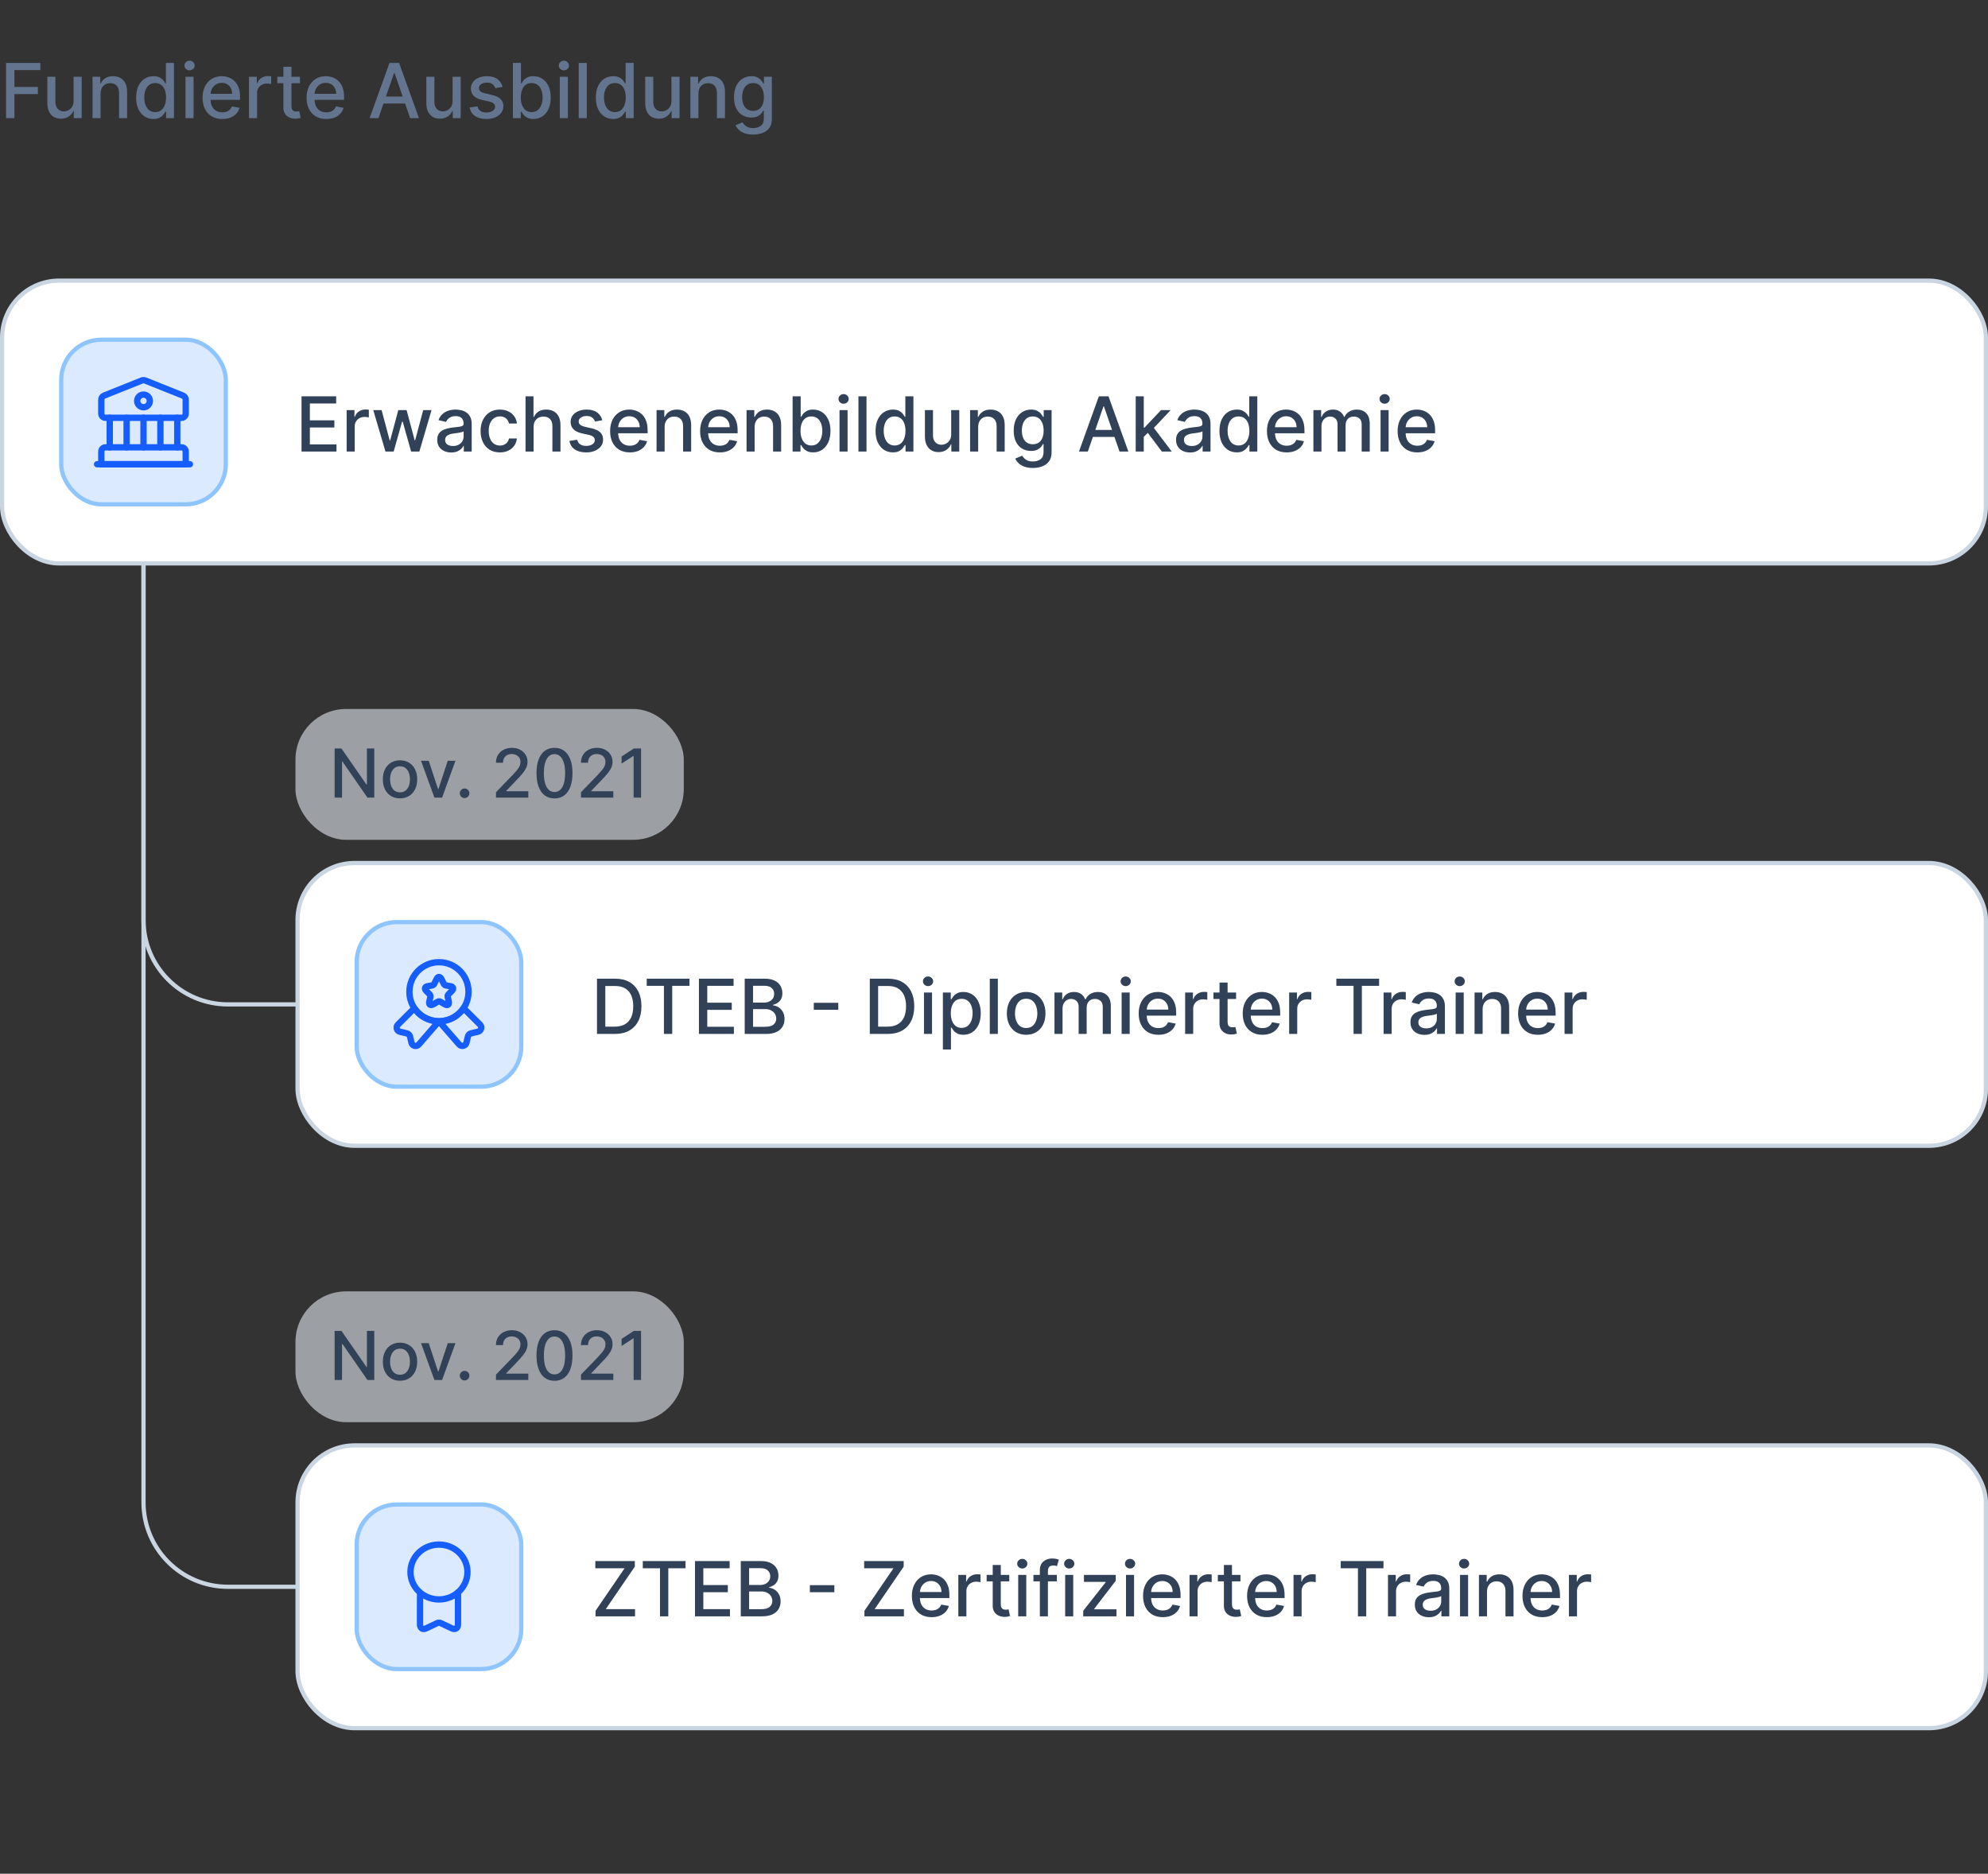 <svg width="471" height="444" viewBox="0 0 471 444" fill="none" xmlns="http://www.w3.org/2000/svg">
<rect x="0" y="0" width="471" height="444" fill="#333333" stroke="none"/>
<path d="M70 238.5C70.276 238.5 70.5 238.276 70.5 238C70.5 237.724 70.276 237.5 70 237.5V238V238.5ZM34 131H33.5V218H34H34.5V131H34ZM54 238V238.5H66V238V237.5H54V238ZM66 238V238.5H70V238V237.5H66V238ZM34 218H33.5C33.5 229.322 42.678 238.5 54 238.5V238V237.5C43.23 237.5 34.5 228.77 34.5 218H34Z" fill="#CAD5E2"/>
<path d="M71 376.5C71.276 376.5 71.5 376.276 71.5 376C71.5 375.724 71.276 375.5 71 375.5V376V376.5ZM34 121H33.5V356H34H34.5V121H34ZM54 376V376.5H67V376V375.5H54V376ZM67 376V376.5H71V376V375.5H67V376ZM34 356H33.5C33.5 367.322 42.678 376.5 54 376.5V376V375.5C43.23 375.5 34.5 366.77 34.5 356H34Z" fill="#CAD5E2"/>
<rect x="0.5" y="66.5" width="470" height="67" rx="13.5" fill="white"/>
<rect x="0.5" y="66.5" width="470" height="67" rx="13.5" stroke="#CAD5E2"/>
<rect x="14.5" y="80.5" width="39" height="39" rx="9.5" fill="#DBEAFE"/>
<rect x="14.5" y="80.5" width="39" height="39" rx="9.5" stroke="#8EC5FF"/>
<path d="M34.37 90.15L43.37 93.75C43.72 93.89 44 94.31 44 94.68V98C44 98.55 43.55 99 43 99H25C24.45 99 24 98.55 24 98V94.68C24 94.31 24.28 93.89 24.63 93.75L33.63 90.15C33.83 90.07 34.17 90.07 34.37 90.15Z" stroke="#155DFC" stroke-width="1.5" stroke-miterlimit="10" stroke-linecap="round" stroke-linejoin="round"/>
<path d="M44 110H24V107C24 106.45 24.45 106 25 106H43C43.55 106 44 106.45 44 107V110Z" stroke="#155DFC" stroke-width="1.5" stroke-miterlimit="10" stroke-linecap="round" stroke-linejoin="round"/>
<path d="M26 106V99" stroke="#155DFC" stroke-width="1.5" stroke-miterlimit="10" stroke-linecap="round" stroke-linejoin="round"/>
<path d="M30 106V99" stroke="#155DFC" stroke-width="1.5" stroke-miterlimit="10" stroke-linecap="round" stroke-linejoin="round"/>
<path d="M34 106V99" stroke="#155DFC" stroke-width="1.5" stroke-miterlimit="10" stroke-linecap="round" stroke-linejoin="round"/>
<path d="M38 106V99" stroke="#155DFC" stroke-width="1.5" stroke-miterlimit="10" stroke-linecap="round" stroke-linejoin="round"/>
<path d="M42 106V99" stroke="#155DFC" stroke-width="1.5" stroke-miterlimit="10" stroke-linecap="round" stroke-linejoin="round"/>
<path d="M23 110H45" stroke="#155DFC" stroke-width="1.5" stroke-miterlimit="10" stroke-linecap="round" stroke-linejoin="round"/>
<path d="M34 96.5C34.828 96.5 35.5 95.828 35.5 95C35.5 94.172 34.828 93.5 34 93.5C33.172 93.5 32.5 94.172 32.5 95C32.5 95.828 33.172 96.5 34 96.5Z" stroke="#155DFC" stroke-width="1.5" stroke-miterlimit="10" stroke-linecap="round" stroke-linejoin="round"/>
<path d="M71.438 107V93.909H79.646V95.609H73.413V99.598H79.217V101.292H73.413V105.3H79.722V107H71.438ZM82.13 107V97.182H83.978V98.742H84.08C84.259 98.213 84.574 97.798 85.026 97.495C85.482 97.188 85.998 97.035 86.573 97.035C86.692 97.035 86.833 97.039 86.995 97.048C87.161 97.056 87.291 97.067 87.385 97.079V98.908C87.308 98.886 87.172 98.863 86.976 98.837C86.78 98.808 86.584 98.793 86.388 98.793C85.936 98.793 85.533 98.888 85.18 99.08C84.83 99.268 84.553 99.53 84.349 99.867C84.144 100.199 84.042 100.578 84.042 101.004V107H82.13ZM91.326 107L88.436 97.182H90.411L92.335 104.392H92.431L94.362 97.182H96.337L98.254 104.36H98.35L100.262 97.182H102.237L99.354 107H97.404L95.41 99.911H95.263L93.269 107H91.326ZM106.908 107.217C106.286 107.217 105.723 107.102 105.22 106.872C104.717 106.638 104.319 106.299 104.025 105.856C103.735 105.413 103.59 104.869 103.59 104.226C103.59 103.672 103.697 103.216 103.91 102.858C104.123 102.5 104.411 102.217 104.773 102.008C105.135 101.799 105.54 101.641 105.987 101.535C106.435 101.428 106.891 101.347 107.355 101.292C107.943 101.224 108.42 101.168 108.787 101.126C109.153 101.079 109.42 101.004 109.586 100.902C109.752 100.8 109.835 100.634 109.835 100.403V100.359C109.835 99.8 109.678 99.368 109.362 99.061C109.051 98.754 108.587 98.601 107.969 98.601C107.325 98.601 106.818 98.744 106.447 99.029C106.081 99.31 105.827 99.624 105.687 99.969L103.891 99.56C104.104 98.963 104.415 98.481 104.824 98.115C105.237 97.744 105.712 97.476 106.249 97.31C106.786 97.139 107.351 97.054 107.943 97.054C108.335 97.054 108.751 97.101 109.19 97.195C109.633 97.284 110.046 97.45 110.43 97.693C110.817 97.936 111.135 98.283 111.382 98.735C111.629 99.183 111.753 99.764 111.753 100.48V107H109.886V105.658H109.81C109.686 105.905 109.501 106.148 109.254 106.386C109.006 106.625 108.689 106.823 108.301 106.981C107.913 107.138 107.449 107.217 106.908 107.217ZM107.323 105.683C107.852 105.683 108.303 105.579 108.678 105.37C109.058 105.161 109.345 104.888 109.541 104.552C109.741 104.211 109.842 103.847 109.842 103.459V102.193C109.773 102.261 109.641 102.325 109.445 102.385C109.254 102.44 109.034 102.489 108.787 102.532C108.54 102.57 108.299 102.607 108.065 102.641C107.83 102.67 107.634 102.696 107.477 102.717C107.106 102.764 106.767 102.843 106.46 102.954C106.158 103.065 105.915 103.224 105.732 103.433C105.553 103.638 105.463 103.911 105.463 104.251C105.463 104.724 105.638 105.082 105.987 105.325C106.337 105.564 106.782 105.683 107.323 105.683ZM118.434 107.198C117.484 107.198 116.666 106.983 115.98 106.553C115.298 106.118 114.774 105.519 114.407 104.756C114.041 103.994 113.857 103.12 113.857 102.136C113.857 101.138 114.045 100.259 114.42 99.496C114.795 98.729 115.323 98.13 116.005 97.7C116.687 97.269 117.49 97.054 118.415 97.054C119.161 97.054 119.825 97.192 120.409 97.469C120.993 97.742 121.464 98.126 121.822 98.62C122.184 99.114 122.399 99.692 122.468 100.352H120.607C120.505 99.892 120.271 99.496 119.904 99.163C119.542 98.831 119.056 98.665 118.447 98.665C117.914 98.665 117.448 98.805 117.047 99.087C116.651 99.364 116.342 99.76 116.12 100.276C115.899 100.787 115.788 101.392 115.788 102.091C115.788 102.807 115.896 103.425 116.114 103.945C116.331 104.464 116.638 104.867 117.034 105.153C117.435 105.438 117.906 105.581 118.447 105.581C118.809 105.581 119.137 105.515 119.431 105.383C119.73 105.246 119.979 105.053 120.179 104.801C120.384 104.55 120.526 104.247 120.607 103.893H122.468C122.399 104.528 122.193 105.095 121.847 105.594C121.502 106.092 121.04 106.484 120.46 106.77C119.885 107.055 119.21 107.198 118.434 107.198ZM126.423 101.17V107H124.511V93.909H126.397V98.78H126.518C126.749 98.251 127.1 97.832 127.573 97.521C128.046 97.21 128.664 97.054 129.427 97.054C130.1 97.054 130.688 97.192 131.191 97.469C131.698 97.746 132.09 98.16 132.367 98.71C132.648 99.255 132.789 99.937 132.789 100.755V107H130.878V100.985C130.878 100.265 130.692 99.707 130.322 99.31C129.951 98.91 129.435 98.71 128.775 98.71C128.323 98.71 127.918 98.805 127.56 98.997C127.207 99.189 126.928 99.47 126.723 99.841C126.523 100.207 126.423 100.651 126.423 101.17ZM142.697 99.579L140.964 99.886C140.892 99.664 140.777 99.453 140.619 99.253C140.466 99.053 140.257 98.888 139.993 98.761C139.729 98.633 139.398 98.569 139.002 98.569C138.461 98.569 138.009 98.69 137.647 98.933C137.285 99.172 137.104 99.481 137.104 99.86C137.104 100.188 137.225 100.452 137.468 100.653C137.711 100.853 138.103 101.017 138.644 101.145L140.204 101.503C141.107 101.712 141.781 102.033 142.224 102.468C142.667 102.903 142.888 103.467 142.888 104.162C142.888 104.75 142.718 105.274 142.377 105.734C142.04 106.19 141.57 106.548 140.964 106.808C140.364 107.068 139.667 107.198 138.874 107.198C137.775 107.198 136.878 106.964 136.183 106.495C135.489 106.022 135.063 105.351 134.905 104.482L136.752 104.2C136.867 104.682 137.104 105.046 137.462 105.293C137.82 105.536 138.286 105.658 138.862 105.658C139.488 105.658 139.989 105.528 140.364 105.268C140.739 105.004 140.926 104.682 140.926 104.303C140.926 103.996 140.811 103.738 140.581 103.529C140.355 103.32 140.008 103.163 139.539 103.056L137.877 102.692C136.961 102.483 136.283 102.151 135.844 101.695C135.41 101.239 135.192 100.661 135.192 99.962C135.192 99.383 135.354 98.876 135.678 98.441C136.002 98.006 136.45 97.668 137.021 97.425C137.592 97.178 138.246 97.054 138.983 97.054C140.044 97.054 140.879 97.284 141.489 97.744C142.098 98.2 142.501 98.812 142.697 99.579ZM149.221 107.198C148.254 107.198 147.421 106.991 146.722 106.578C146.028 106.161 145.491 105.575 145.111 104.82C144.736 104.062 144.549 103.173 144.549 102.155C144.549 101.149 144.736 100.263 145.111 99.496C145.491 98.729 146.019 98.13 146.697 97.7C147.378 97.269 148.175 97.054 149.087 97.054C149.641 97.054 150.178 97.146 150.698 97.329C151.218 97.512 151.684 97.8 152.098 98.192C152.511 98.584 152.837 99.093 153.076 99.719C153.314 100.342 153.434 101.098 153.434 101.989V102.666H145.629V101.234H151.561C151.561 100.732 151.459 100.286 151.254 99.898C151.05 99.506 150.762 99.197 150.391 98.972C150.025 98.746 149.594 98.633 149.1 98.633C148.563 98.633 148.094 98.765 147.694 99.029C147.297 99.289 146.991 99.63 146.773 100.052C146.56 100.469 146.454 100.923 146.454 101.413V102.532C146.454 103.188 146.569 103.746 146.799 104.207C147.033 104.667 147.359 105.018 147.777 105.261C148.194 105.5 148.682 105.619 149.241 105.619C149.603 105.619 149.933 105.568 150.231 105.466C150.53 105.359 150.787 105.202 151.005 104.993C151.222 104.784 151.388 104.526 151.503 104.219L153.312 104.545C153.167 105.078 152.907 105.545 152.532 105.945C152.162 106.342 151.695 106.651 151.133 106.872C150.574 107.089 149.937 107.198 149.221 107.198ZM157.466 101.17V107H155.554V97.182H157.389V98.78H157.51C157.736 98.26 158.09 97.842 158.571 97.527C159.057 97.212 159.669 97.054 160.406 97.054C161.075 97.054 161.661 97.195 162.164 97.476C162.667 97.753 163.056 98.166 163.333 98.716C163.61 99.266 163.749 99.945 163.749 100.755V107H161.838V100.985C161.838 100.273 161.652 99.717 161.282 99.317C160.911 98.912 160.402 98.71 159.754 98.71C159.311 98.71 158.917 98.805 158.571 98.997C158.23 99.189 157.96 99.47 157.76 99.841C157.564 100.207 157.466 100.651 157.466 101.17ZM170.544 107.198C169.576 107.198 168.743 106.991 168.044 106.578C167.35 106.161 166.813 105.575 166.434 104.82C166.059 104.062 165.871 103.173 165.871 102.155C165.871 101.149 166.059 100.263 166.434 99.496C166.813 98.729 167.341 98.13 168.019 97.7C168.701 97.269 169.498 97.054 170.409 97.054C170.963 97.054 171.5 97.146 172.02 97.329C172.54 97.512 173.007 97.8 173.42 98.192C173.833 98.584 174.159 99.093 174.398 99.719C174.637 100.342 174.756 101.098 174.756 101.989V102.666H166.951V101.234H172.883C172.883 100.732 172.781 100.286 172.576 99.898C172.372 99.506 172.084 99.197 171.713 98.972C171.347 98.746 170.917 98.633 170.422 98.633C169.885 98.633 169.417 98.765 169.016 99.029C168.62 99.289 168.313 99.63 168.096 100.052C167.882 100.469 167.776 100.923 167.776 101.413V102.532C167.776 103.188 167.891 103.746 168.121 104.207C168.355 104.667 168.681 105.018 169.099 105.261C169.517 105.5 170.005 105.619 170.563 105.619C170.925 105.619 171.255 105.568 171.554 105.466C171.852 105.359 172.11 105.202 172.327 104.993C172.544 104.784 172.711 104.526 172.826 104.219L174.635 104.545C174.49 105.078 174.23 105.545 173.855 105.945C173.484 106.342 173.017 106.651 172.455 106.872C171.897 107.089 171.26 107.198 170.544 107.198ZM178.788 101.17V107H176.877V97.182H178.711V98.78H178.833C179.058 98.26 179.412 97.842 179.894 97.527C180.379 97.212 180.991 97.054 181.728 97.054C182.397 97.054 182.983 97.195 183.486 97.476C183.989 97.753 184.379 98.166 184.656 98.716C184.933 99.266 185.071 99.945 185.071 100.755V107H183.16V100.985C183.16 100.273 182.975 99.717 182.604 99.317C182.233 98.912 181.724 98.71 181.076 98.71C180.633 98.71 180.239 98.805 179.894 98.997C179.553 99.189 179.282 99.47 179.082 99.841C178.886 100.207 178.788 100.651 178.788 101.17ZM187.788 107V93.909H189.699V98.773H189.814C189.925 98.569 190.085 98.332 190.294 98.064C190.502 97.796 190.792 97.561 191.163 97.361C191.534 97.156 192.024 97.054 192.633 97.054C193.426 97.054 194.133 97.254 194.755 97.655C195.377 98.055 195.865 98.633 196.219 99.387C196.577 100.141 196.756 101.049 196.756 102.11C196.756 103.171 196.579 104.081 196.225 104.839C195.872 105.594 195.386 106.175 194.768 106.585C194.15 106.989 193.445 107.192 192.652 107.192C192.056 107.192 191.568 107.092 191.188 106.891C190.813 106.691 190.519 106.457 190.306 106.188C190.093 105.92 189.929 105.681 189.814 105.472H189.654V107H187.788ZM189.661 102.091C189.661 102.781 189.761 103.386 189.961 103.906C190.161 104.426 190.451 104.833 190.83 105.127C191.21 105.417 191.674 105.562 192.224 105.562C192.795 105.562 193.272 105.411 193.656 105.108C194.039 104.801 194.329 104.386 194.525 103.862C194.725 103.337 194.825 102.747 194.825 102.091C194.825 101.443 194.727 100.862 194.531 100.346C194.34 99.83 194.05 99.423 193.662 99.125C193.279 98.827 192.799 98.678 192.224 98.678C191.67 98.678 191.201 98.82 190.818 99.106C190.438 99.391 190.151 99.79 189.955 100.301C189.759 100.812 189.661 101.409 189.661 102.091ZM198.902 107V97.182H200.813V107H198.902ZM199.867 95.667C199.535 95.667 199.249 95.556 199.011 95.335C198.776 95.109 198.659 94.84 198.659 94.529C198.659 94.214 198.776 93.945 199.011 93.724C199.249 93.498 199.535 93.385 199.867 93.385C200.2 93.385 200.483 93.498 200.717 93.724C200.956 93.945 201.075 94.214 201.075 94.529C201.075 94.84 200.956 95.109 200.717 95.335C200.483 95.556 200.2 95.667 199.867 95.667ZM205.296 93.909V107H203.384V93.909H205.296ZM211.542 107.192C210.75 107.192 210.042 106.989 209.42 106.585C208.802 106.175 208.316 105.594 207.963 104.839C207.613 104.081 207.439 103.171 207.439 102.11C207.439 101.049 207.615 100.141 207.969 99.387C208.327 98.633 208.817 98.055 209.439 97.655C210.061 97.254 210.767 97.054 211.555 97.054C212.164 97.054 212.654 97.156 213.025 97.361C213.4 97.561 213.69 97.796 213.895 98.064C214.103 98.332 214.265 98.569 214.38 98.773H214.495V93.909H216.407V107H214.54V105.472H214.38C214.265 105.681 214.099 105.92 213.882 106.188C213.669 106.457 213.375 106.691 213 106.891C212.625 107.092 212.139 107.192 211.542 107.192ZM211.964 105.562C212.514 105.562 212.978 105.417 213.358 105.127C213.741 104.833 214.031 104.426 214.227 103.906C214.427 103.386 214.527 102.781 214.527 102.091C214.527 101.409 214.429 100.812 214.233 100.301C214.037 99.79 213.75 99.391 213.37 99.106C212.991 98.82 212.522 98.678 211.964 98.678C211.389 98.678 210.909 98.827 210.526 99.125C210.142 99.423 209.853 99.83 209.657 100.346C209.465 100.862 209.369 101.443 209.369 102.091C209.369 102.747 209.467 103.337 209.663 103.862C209.859 104.386 210.149 104.801 210.532 105.108C210.92 105.411 211.397 105.562 211.964 105.562ZM225.354 102.928V97.182H227.271V107H225.392V105.3H225.29C225.064 105.824 224.702 106.261 224.203 106.61C223.709 106.955 223.093 107.128 222.356 107.128C221.725 107.128 221.167 106.989 220.681 106.712C220.2 106.431 219.82 106.016 219.544 105.466C219.271 104.916 219.134 104.237 219.134 103.427V97.182H221.046V103.197C221.046 103.866 221.231 104.398 221.602 104.795C221.972 105.191 222.454 105.389 223.046 105.389C223.404 105.389 223.76 105.3 224.114 105.121C224.472 104.942 224.768 104.671 225.002 104.309C225.241 103.947 225.358 103.487 225.354 102.928ZM231.751 101.17V107H229.839V97.182H231.674V98.78H231.795C232.021 98.26 232.375 97.842 232.857 97.527C233.342 97.212 233.954 97.054 234.691 97.054C235.36 97.054 235.946 97.195 236.449 97.476C236.952 97.753 237.342 98.166 237.619 98.716C237.896 99.266 238.034 99.945 238.034 100.755V107H236.123V100.985C236.123 100.273 235.938 99.717 235.567 99.317C235.196 98.912 234.687 98.71 234.039 98.71C233.596 98.71 233.202 98.805 232.857 98.997C232.516 99.189 232.245 99.47 232.045 99.841C231.849 100.207 231.751 100.651 231.751 101.17ZM244.714 110.886C243.934 110.886 243.263 110.784 242.7 110.58C242.142 110.375 241.686 110.104 241.332 109.768C240.979 109.431 240.714 109.063 240.54 108.662L242.183 107.984C242.298 108.172 242.451 108.37 242.643 108.579C242.839 108.792 243.103 108.973 243.435 109.122C243.772 109.271 244.205 109.346 244.733 109.346C245.457 109.346 246.056 109.169 246.529 108.815C247.002 108.466 247.239 107.908 247.239 107.141V105.21H247.117C247.002 105.419 246.836 105.651 246.619 105.907C246.406 106.163 246.112 106.384 245.737 106.572C245.362 106.759 244.874 106.853 244.273 106.853C243.497 106.853 242.798 106.672 242.176 106.31C241.558 105.943 241.068 105.404 240.706 104.692C240.348 103.977 240.169 103.097 240.169 102.053C240.169 101.009 240.346 100.114 240.7 99.368C241.058 98.622 241.548 98.051 242.17 97.655C242.792 97.254 243.497 97.054 244.286 97.054C244.895 97.054 245.387 97.156 245.762 97.361C246.137 97.561 246.429 97.796 246.638 98.064C246.851 98.332 247.015 98.569 247.13 98.773H247.271V97.182H249.143V107.217C249.143 108.061 248.947 108.754 248.555 109.295C248.163 109.836 247.633 110.237 246.964 110.496C246.299 110.756 245.549 110.886 244.714 110.886ZM244.695 105.268C245.244 105.268 245.709 105.14 246.088 104.884C246.472 104.624 246.761 104.254 246.957 103.772C247.158 103.286 247.258 102.705 247.258 102.027C247.258 101.366 247.16 100.785 246.964 100.282C246.768 99.779 246.48 99.387 246.101 99.106C245.722 98.82 245.253 98.678 244.695 98.678C244.119 98.678 243.64 98.827 243.256 99.125C242.873 99.419 242.583 99.82 242.387 100.327C242.195 100.834 242.099 101.401 242.099 102.027C242.099 102.67 242.197 103.235 242.393 103.721C242.589 104.207 242.879 104.586 243.263 104.859C243.651 105.131 244.128 105.268 244.695 105.268ZM257.73 107H255.633L260.344 93.909H262.626L267.337 107H265.24L261.539 96.287H261.437L257.73 107ZM258.081 101.874H264.882V103.536H258.081V101.874ZM270.832 103.67L270.819 101.337H271.151L275.063 97.182H277.352L272.89 101.912H272.589L270.832 103.67ZM269.074 107V93.909H270.985V107H269.074ZM275.274 107L271.759 102.334L273.075 100.998L277.62 107H275.274ZM281.951 107.217C281.328 107.217 280.766 107.102 280.263 106.872C279.76 106.638 279.362 106.299 279.068 105.856C278.778 105.413 278.633 104.869 278.633 104.226C278.633 103.672 278.74 103.216 278.953 102.858C279.166 102.5 279.453 102.217 279.816 102.008C280.178 101.799 280.583 101.641 281.03 101.535C281.478 101.428 281.934 101.347 282.398 101.292C282.986 101.224 283.463 101.168 283.83 101.126C284.196 101.079 284.463 101.004 284.629 100.902C284.795 100.8 284.878 100.634 284.878 100.403V100.359C284.878 99.8 284.721 99.368 284.405 99.061C284.094 98.754 283.63 98.601 283.012 98.601C282.368 98.601 281.861 98.744 281.49 99.029C281.124 99.31 280.87 99.624 280.73 99.969L278.934 99.56C279.147 98.963 279.458 98.481 279.867 98.115C280.28 97.744 280.755 97.476 281.292 97.31C281.829 97.139 282.394 97.054 282.986 97.054C283.378 97.054 283.794 97.101 284.233 97.195C284.676 97.284 285.089 97.45 285.473 97.693C285.86 97.936 286.178 98.283 286.425 98.735C286.672 99.183 286.796 99.764 286.796 100.48V107H284.929V105.658H284.853C284.729 105.905 284.544 106.148 284.297 106.386C284.049 106.625 283.732 106.823 283.344 106.981C282.956 107.138 282.492 107.217 281.951 107.217ZM282.366 105.683C282.895 105.683 283.346 105.579 283.721 105.37C284.1 105.161 284.388 104.888 284.584 104.552C284.784 104.211 284.885 103.847 284.885 103.459V102.193C284.816 102.261 284.684 102.325 284.488 102.385C284.297 102.44 284.077 102.489 283.83 102.532C283.583 102.57 283.342 102.607 283.108 102.641C282.873 102.67 282.677 102.696 282.52 102.717C282.149 102.764 281.81 102.843 281.503 102.954C281.201 103.065 280.958 103.224 280.775 103.433C280.596 103.638 280.506 103.911 280.506 104.251C280.506 104.724 280.681 105.082 281.03 105.325C281.38 105.564 281.825 105.683 282.366 105.683ZM293.017 107.192C292.224 107.192 291.517 106.989 290.895 106.585C290.277 106.175 289.791 105.594 289.437 104.839C289.088 104.081 288.913 103.171 288.913 102.11C288.913 101.049 289.09 100.141 289.444 99.387C289.802 98.633 290.292 98.055 290.914 97.655C291.536 97.254 292.241 97.054 293.03 97.054C293.639 97.054 294.129 97.156 294.5 97.361C294.875 97.561 295.165 97.796 295.369 98.064C295.578 98.332 295.74 98.569 295.855 98.773H295.97V93.909H297.881V107H296.015V105.472H295.855C295.74 105.681 295.574 105.92 295.356 106.188C295.143 106.457 294.849 106.691 294.474 106.891C294.099 107.092 293.613 107.192 293.017 107.192ZM293.439 105.562C293.988 105.562 294.453 105.417 294.832 105.127C295.216 104.833 295.506 104.426 295.702 103.906C295.902 103.386 296.002 102.781 296.002 102.091C296.002 101.409 295.904 100.812 295.708 100.301C295.512 99.79 295.224 99.391 294.845 99.106C294.466 98.82 293.997 98.678 293.439 98.678C292.863 98.678 292.384 98.827 292.001 99.125C291.617 99.423 291.327 99.83 291.131 100.346C290.939 100.862 290.844 101.443 290.844 102.091C290.844 102.747 290.942 103.337 291.138 103.862C291.334 104.386 291.623 104.801 292.007 105.108C292.395 105.411 292.872 105.562 293.439 105.562ZM304.841 107.198C303.873 107.198 303.04 106.991 302.341 106.578C301.647 106.161 301.11 105.575 300.73 104.82C300.355 104.062 300.168 103.173 300.168 102.155C300.168 101.149 300.355 100.263 300.73 99.496C301.11 98.729 301.638 98.13 302.316 97.7C302.998 97.269 303.794 97.054 304.706 97.054C305.26 97.054 305.797 97.146 306.317 97.329C306.837 97.512 307.304 97.8 307.717 98.192C308.13 98.584 308.456 99.093 308.695 99.719C308.934 100.342 309.053 101.098 309.053 101.989V102.666H301.248V101.234H307.18C307.18 100.732 307.078 100.286 306.873 99.898C306.669 99.506 306.381 99.197 306.01 98.972C305.644 98.746 305.213 98.633 304.719 98.633C304.182 98.633 303.713 98.765 303.313 99.029C302.917 99.289 302.61 99.63 302.392 100.052C302.179 100.469 302.073 100.923 302.073 101.413V102.532C302.073 103.188 302.188 103.746 302.418 104.207C302.652 104.667 302.978 105.018 303.396 105.261C303.814 105.5 304.301 105.619 304.86 105.619C305.222 105.619 305.552 105.568 305.85 105.466C306.149 105.359 306.407 105.202 306.624 104.993C306.841 104.784 307.007 104.526 307.123 104.219L308.931 104.545C308.787 105.078 308.527 105.545 308.152 105.945C307.781 106.342 307.314 106.651 306.752 106.872C306.194 107.089 305.556 107.198 304.841 107.198ZM311.173 107V97.182H313.008V98.78H313.129C313.334 98.239 313.669 97.817 314.133 97.514C314.597 97.207 315.154 97.054 315.801 97.054C316.458 97.054 317.007 97.207 317.45 97.514C317.898 97.821 318.228 98.243 318.441 98.78H318.544C318.778 98.256 319.151 97.838 319.662 97.527C320.173 97.212 320.783 97.054 321.49 97.054C322.381 97.054 323.107 97.333 323.67 97.891C324.237 98.45 324.52 99.291 324.52 100.416V107H322.609V100.595C322.609 99.93 322.428 99.449 322.066 99.151C321.703 98.852 321.271 98.703 320.768 98.703C320.146 98.703 319.662 98.895 319.317 99.278C318.972 99.658 318.799 100.146 318.799 100.742V107H316.894V100.474C316.894 99.941 316.728 99.513 316.396 99.189C316.063 98.865 315.631 98.703 315.098 98.703C314.736 98.703 314.401 98.799 314.095 98.991C313.792 99.178 313.547 99.44 313.36 99.777C313.176 100.114 313.085 100.504 313.085 100.947V107H311.173ZM327.082 107V97.182H328.993V107H327.082ZM328.047 95.667C327.714 95.667 327.429 95.556 327.19 95.335C326.956 95.109 326.839 94.84 326.839 94.529C326.839 94.214 326.956 93.945 327.19 93.724C327.429 93.498 327.714 93.385 328.047 93.385C328.379 93.385 328.663 93.498 328.897 93.724C329.136 93.945 329.255 94.214 329.255 94.529C329.255 94.84 329.136 95.109 328.897 95.335C328.663 95.556 328.379 95.667 328.047 95.667ZM335.796 107.198C334.828 107.198 333.995 106.991 333.296 106.578C332.602 106.161 332.065 105.575 331.686 104.82C331.311 104.062 331.123 103.173 331.123 102.155C331.123 101.149 331.311 100.263 331.686 99.496C332.065 98.729 332.593 98.13 333.271 97.7C333.953 97.269 334.749 97.054 335.661 97.054C336.215 97.054 336.752 97.146 337.272 97.329C337.792 97.512 338.259 97.8 338.672 98.192C339.085 98.584 339.411 99.093 339.65 99.719C339.889 100.342 340.008 101.098 340.008 101.989V102.666H332.203V101.234H338.135C338.135 100.732 338.033 100.286 337.828 99.898C337.624 99.506 337.336 99.197 336.965 98.972C336.599 98.746 336.169 98.633 335.674 98.633C335.137 98.633 334.669 98.765 334.268 99.029C333.872 99.289 333.565 99.63 333.347 100.052C333.134 100.469 333.028 100.923 333.028 101.413V102.532C333.028 103.188 333.143 103.746 333.373 104.207C333.607 104.667 333.933 105.018 334.351 105.261C334.769 105.5 335.257 105.619 335.815 105.619C336.177 105.619 336.507 105.568 336.806 105.466C337.104 105.359 337.362 105.202 337.579 104.993C337.796 104.784 337.963 104.526 338.078 104.219L339.887 104.545C339.742 105.078 339.482 105.545 339.107 105.945C338.736 106.342 338.269 106.651 337.707 106.872C337.149 107.089 336.512 107.198 335.796 107.198Z" fill="#314158"/>
<rect x="70.5" y="204.5" width="400" height="67" rx="13.5" fill="white"/>
<rect x="70.5" y="204.5" width="400" height="67" rx="13.5" stroke="#CAD5E2"/>
<rect x="84.5" y="218.5" width="39" height="39" rx="9.5" fill="#DBEAFE"/>
<rect x="84.5" y="218.5" width="39" height="39" rx="9.5" stroke="#8EC5FF"/>
<path d="M111 235C111 236.45 110.57 237.78 109.83 238.89C108.75 240.49 107.04 241.62 105.05 241.91C104.71 241.97 104.36 242 104 242C103.64 242 103.29 241.97 102.95 241.91C100.96 241.62 99.25 240.49 98.17 238.89C97.43 237.78 97 236.45 97 235C97 231.13 100.13 228 104 228C107.87 228 111 231.13 111 235Z" stroke="#155DFC" stroke-width="1.5" stroke-linecap="round" stroke-linejoin="round"/>
<path d="M113.25 244.47L111.6 244.86C111.23 244.95 110.94 245.23 110.86 245.6L110.51 247.07C110.32 247.87 109.3 248.11 108.77 247.48L104 242L99.23 247.49C98.7 248.12 97.68 247.88 97.49 247.08L97.14 245.61C97.05 245.24 96.76 244.95 96.4 244.87L94.75 244.48C93.99 244.3 93.72 243.35 94.27 242.8L98.17 238.9C99.25 240.5 100.96 241.63 102.95 241.92C103.29 241.98 103.64 242.01 104 242.01C104.36 242.01 104.71 241.98 105.05 241.92C107.04 241.63 108.75 240.5 109.83 238.9L113.73 242.8C114.28 243.34 114.01 244.29 113.25 244.47Z" stroke="#155DFC" stroke-width="1.5" stroke-linecap="round" stroke-linejoin="round"/>
<path d="M104.58 231.98L105.17 233.16C105.25 233.32 105.46 233.48 105.65 233.51L106.72 233.69C107.4 233.8 107.56 234.3 107.07 234.79L106.24 235.62C106.1 235.76 106.02 236.03 106.07 236.23L106.31 237.26C106.5 238.07 106.07 238.39 105.35 237.96L104.35 237.37C104.17 237.26 103.87 237.26 103.69 237.37L102.69 237.96C101.97 238.38 101.54 238.07 101.73 237.26L101.97 236.23C102.01 236.04 101.94 235.76 101.8 235.62L100.97 234.79C100.48 234.3 100.64 233.81 101.32 233.69L102.39 233.51C102.57 233.48 102.78 233.32 102.86 233.16L103.45 231.98C103.74 231.34 104.26 231.34 104.58 231.98Z" stroke="#155DFC" stroke-width="1.5" stroke-linecap="round" stroke-linejoin="round"/>
<path d="M145.676 245H141.438V231.909H145.81C147.093 231.909 148.195 232.171 149.115 232.695C150.036 233.215 150.741 233.963 151.231 234.939C151.725 235.911 151.972 237.076 151.972 238.435C151.972 239.799 151.723 240.971 151.224 241.951C150.73 242.931 150.014 243.685 149.077 244.214C148.139 244.738 147.006 245 145.676 245ZM143.413 243.274H145.567C146.565 243.274 147.393 243.087 148.054 242.712C148.714 242.332 149.209 241.785 149.537 241.069C149.865 240.349 150.029 239.471 150.029 238.435C150.029 237.408 149.865 236.537 149.537 235.821C149.213 235.105 148.729 234.562 148.086 234.191C147.442 233.82 146.643 233.635 145.689 233.635H143.413V243.274ZM153.22 233.609V231.909H163.352V233.609H159.267V245H157.298V233.609H153.22ZM165.591 245V231.909H173.798V233.609H167.566V237.598H173.37V239.292H167.566V243.3H173.875V245H165.591ZM176.436 245V231.909H181.23C182.159 231.909 182.928 232.062 183.538 232.369C184.147 232.672 184.603 233.083 184.906 233.603C185.208 234.119 185.36 234.7 185.36 235.348C185.36 235.893 185.259 236.354 185.059 236.729C184.859 237.099 184.59 237.398 184.254 237.624C183.921 237.845 183.555 238.007 183.154 238.109V238.237C183.589 238.259 184.013 238.399 184.426 238.659C184.844 238.915 185.189 239.279 185.462 239.752C185.735 240.225 185.871 240.8 185.871 241.478C185.871 242.147 185.713 242.748 185.398 243.281C185.087 243.809 184.605 244.229 183.953 244.54C183.301 244.847 182.468 245 181.454 245H176.436ZM178.411 243.306H181.262C182.208 243.306 182.886 243.123 183.295 242.756C183.704 242.39 183.909 241.932 183.909 241.382C183.909 240.969 183.804 240.589 183.595 240.244C183.387 239.899 183.088 239.624 182.7 239.42C182.317 239.215 181.861 239.113 181.333 239.113H178.411V243.306ZM178.411 237.572H181.058C181.501 237.572 181.899 237.487 182.253 237.317C182.611 237.146 182.894 236.908 183.103 236.601C183.316 236.29 183.423 235.923 183.423 235.501C183.423 234.96 183.233 234.506 182.854 234.14C182.475 233.773 181.893 233.59 181.109 233.59H178.411V237.572ZM198.609 237.624V239.286H192.805V237.624H198.609ZM210.311 245H206.073V231.909H210.445C211.728 231.909 212.829 232.171 213.75 232.695C214.67 233.215 215.376 233.963 215.866 234.939C216.36 235.911 216.607 237.076 216.607 238.435C216.607 239.799 216.358 240.971 215.859 241.951C215.365 242.931 214.649 243.685 213.711 244.214C212.774 244.738 211.64 245 210.311 245ZM208.048 243.274H210.202C211.199 243.274 212.028 243.087 212.689 242.712C213.349 242.332 213.844 241.785 214.172 241.069C214.5 240.349 214.664 239.471 214.664 238.435C214.664 237.408 214.5 236.537 214.172 235.821C213.848 235.105 213.364 234.562 212.721 234.191C212.077 233.82 211.278 233.635 210.324 233.635H208.048V243.274ZM218.91 245V235.182H220.821V245H218.91ZM219.875 233.667C219.543 233.667 219.257 233.556 219.018 233.335C218.784 233.109 218.667 232.84 218.667 232.529C218.667 232.214 218.784 231.945 219.018 231.724C219.257 231.498 219.543 231.385 219.875 231.385C220.207 231.385 220.491 231.498 220.725 231.724C220.964 231.945 221.083 232.214 221.083 232.529C221.083 232.84 220.964 233.109 220.725 233.335C220.491 233.556 220.207 233.667 219.875 233.667ZM223.392 248.682V235.182H225.259V236.773H225.419C225.529 236.569 225.689 236.332 225.898 236.064C226.107 235.795 226.396 235.561 226.767 235.361C227.138 235.156 227.628 235.054 228.237 235.054C229.03 235.054 229.737 235.254 230.36 235.655C230.982 236.055 231.47 236.633 231.823 237.387C232.181 238.141 232.36 239.049 232.36 240.11C232.36 241.171 232.183 242.081 231.83 242.839C231.476 243.594 230.99 244.175 230.372 244.585C229.754 244.989 229.049 245.192 228.257 245.192C227.66 245.192 227.172 245.092 226.793 244.891C226.418 244.691 226.124 244.457 225.911 244.188C225.698 243.92 225.534 243.681 225.419 243.472H225.303V248.682H223.392ZM225.265 240.091C225.265 240.781 225.365 241.386 225.566 241.906C225.766 242.426 226.056 242.833 226.435 243.127C226.814 243.417 227.279 243.562 227.828 243.562C228.399 243.562 228.877 243.411 229.26 243.108C229.644 242.801 229.933 242.386 230.129 241.862C230.33 241.337 230.43 240.747 230.43 240.091C230.43 239.443 230.332 238.862 230.136 238.346C229.944 237.83 229.654 237.423 229.267 237.125C228.883 236.827 228.404 236.678 227.828 236.678C227.274 236.678 226.806 236.82 226.422 237.106C226.043 237.391 225.755 237.79 225.559 238.301C225.363 238.812 225.265 239.409 225.265 240.091ZM236.413 231.909V245H234.502V231.909H236.413ZM243.12 245.198C242.199 245.198 241.396 244.987 240.71 244.565C240.024 244.143 239.491 243.553 239.112 242.795C238.733 242.036 238.543 241.15 238.543 240.136C238.543 239.117 238.733 238.227 239.112 237.464C239.491 236.701 240.024 236.109 240.71 235.687C241.396 235.265 242.199 235.054 243.12 235.054C244.04 235.054 244.843 235.265 245.529 235.687C246.216 236.109 246.748 236.701 247.127 237.464C247.507 238.227 247.696 239.117 247.696 240.136C247.696 241.15 247.507 242.036 247.127 242.795C246.748 243.553 246.216 244.143 245.529 244.565C244.843 244.987 244.04 245.198 243.12 245.198ZM243.126 243.594C243.723 243.594 244.217 243.436 244.609 243.121C245.001 242.805 245.291 242.386 245.478 241.862C245.67 241.337 245.766 240.76 245.766 240.129C245.766 239.503 245.67 238.928 245.478 238.403C245.291 237.875 245.001 237.451 244.609 237.131C244.217 236.812 243.723 236.652 243.126 236.652C242.525 236.652 242.027 236.812 241.63 237.131C241.238 237.451 240.946 237.875 240.755 238.403C240.567 238.928 240.473 239.503 240.473 240.129C240.473 240.76 240.567 241.337 240.755 241.862C240.946 242.386 241.238 242.805 241.63 243.121C242.027 243.436 242.525 243.594 243.126 243.594ZM249.83 245V235.182H251.664V236.78H251.786C251.99 236.239 252.325 235.817 252.789 235.514C253.254 235.207 253.81 235.054 254.458 235.054C255.114 235.054 255.664 235.207 256.107 235.514C256.554 235.821 256.884 236.243 257.097 236.78H257.2C257.434 236.256 257.807 235.838 258.318 235.527C258.83 235.212 259.439 235.054 260.146 235.054C261.037 235.054 261.764 235.333 262.326 235.891C262.893 236.45 263.176 237.291 263.176 238.416V245H261.265V238.595C261.265 237.93 261.084 237.449 260.722 237.151C260.36 236.852 259.927 236.703 259.424 236.703C258.802 236.703 258.318 236.895 257.973 237.278C257.628 237.658 257.455 238.146 257.455 238.742V245H255.551V238.474C255.551 237.941 255.384 237.513 255.052 237.189C254.72 236.865 254.287 236.703 253.754 236.703C253.392 236.703 253.058 236.799 252.751 236.991C252.448 237.178 252.203 237.44 252.016 237.777C251.833 238.114 251.741 238.504 251.741 238.947V245H249.83ZM265.738 245V235.182H267.649V245H265.738ZM266.703 233.667C266.371 233.667 266.085 233.556 265.847 233.335C265.612 233.109 265.495 232.84 265.495 232.529C265.495 232.214 265.612 231.945 265.847 231.724C266.085 231.498 266.371 231.385 266.703 231.385C267.036 231.385 267.319 231.498 267.553 231.724C267.792 231.945 267.911 232.214 267.911 232.529C267.911 232.84 267.792 233.109 267.553 233.335C267.319 233.556 267.036 233.667 266.703 233.667ZM274.452 245.198C273.485 245.198 272.651 244.991 271.953 244.578C271.258 244.161 270.721 243.575 270.342 242.82C269.967 242.062 269.779 241.173 269.779 240.155C269.779 239.149 269.967 238.263 270.342 237.496C270.721 236.729 271.249 236.13 271.927 235.7C272.609 235.269 273.406 235.054 274.318 235.054C274.872 235.054 275.409 235.146 275.928 235.329C276.448 235.512 276.915 235.8 277.328 236.192C277.742 236.584 278.068 237.093 278.306 237.719C278.545 238.342 278.664 239.098 278.664 239.989V240.666H270.86V239.234H276.791C276.791 238.732 276.689 238.286 276.485 237.898C276.28 237.506 275.992 237.197 275.622 236.972C275.255 236.746 274.825 236.633 274.33 236.633C273.794 236.633 273.325 236.765 272.924 237.029C272.528 237.289 272.221 237.63 272.004 238.052C271.791 238.469 271.684 238.923 271.684 239.413V240.532C271.684 241.188 271.799 241.746 272.029 242.207C272.264 242.667 272.59 243.018 273.007 243.261C273.425 243.5 273.913 243.619 274.471 243.619C274.833 243.619 275.164 243.568 275.462 243.466C275.76 243.359 276.018 243.202 276.235 242.993C276.453 242.784 276.619 242.526 276.734 242.219L278.543 242.545C278.398 243.078 278.138 243.545 277.763 243.945C277.392 244.342 276.926 244.651 276.363 244.872C275.805 245.089 275.168 245.198 274.452 245.198ZM280.785 245V235.182H282.632V236.741H282.734C282.913 236.213 283.229 235.798 283.68 235.495C284.136 235.188 284.652 235.035 285.227 235.035C285.347 235.035 285.487 235.039 285.649 235.048C285.815 235.056 285.945 235.067 286.039 235.08V236.908C285.962 236.886 285.826 236.863 285.63 236.837C285.434 236.808 285.238 236.793 285.042 236.793C284.59 236.793 284.188 236.888 283.834 237.08C283.484 237.268 283.207 237.53 283.003 237.866C282.798 238.199 282.696 238.578 282.696 239.004V245H280.785ZM292.856 235.182V236.716H287.493V235.182H292.856ZM288.931 232.83H290.843V242.117C290.843 242.488 290.898 242.767 291.009 242.955C291.12 243.138 291.262 243.263 291.437 243.332C291.616 243.396 291.81 243.428 292.019 243.428C292.172 243.428 292.306 243.417 292.422 243.396C292.537 243.374 292.626 243.357 292.69 243.344L293.035 244.923C292.924 244.966 292.767 245.009 292.562 245.051C292.358 245.098 292.102 245.124 291.795 245.128C291.292 245.136 290.824 245.047 290.389 244.859C289.954 244.672 289.603 244.382 289.334 243.99C289.066 243.598 288.931 243.106 288.931 242.513V232.83ZM299.096 245.198C298.129 245.198 297.296 244.991 296.597 244.578C295.903 244.161 295.366 243.575 294.986 242.82C294.611 242.062 294.424 241.173 294.424 240.155C294.424 239.149 294.611 238.263 294.986 237.496C295.366 236.729 295.894 236.13 296.572 235.7C297.253 235.269 298.05 235.054 298.962 235.054C299.516 235.054 300.053 235.146 300.573 235.329C301.093 235.512 301.559 235.8 301.973 236.192C302.386 236.584 302.712 237.093 302.951 237.719C303.189 238.342 303.309 239.098 303.309 239.989V240.666H295.504V239.234H301.436C301.436 238.732 301.334 238.286 301.129 237.898C300.925 237.506 300.637 237.197 300.266 236.972C299.9 236.746 299.469 236.633 298.975 236.633C298.438 236.633 297.969 236.765 297.569 237.029C297.172 237.289 296.866 237.63 296.648 238.052C296.435 238.469 296.329 238.923 296.329 239.413V240.532C296.329 241.188 296.444 241.746 296.674 242.207C296.908 242.667 297.234 243.018 297.652 243.261C298.069 243.5 298.557 243.619 299.116 243.619C299.478 243.619 299.808 243.568 300.106 243.466C300.405 243.359 300.662 243.202 300.88 242.993C301.097 242.784 301.263 242.526 301.378 242.219L303.187 242.545C303.042 243.078 302.782 243.545 302.407 243.945C302.037 244.342 301.57 244.651 301.008 244.872C300.449 245.089 299.812 245.198 299.096 245.198ZM305.429 245V235.182H307.277V236.741H307.379C307.558 236.213 307.873 235.798 308.325 235.495C308.781 235.188 309.297 235.035 309.872 235.035C309.991 235.035 310.132 235.039 310.294 235.048C310.46 235.056 310.59 235.067 310.684 235.08V236.908C310.607 236.886 310.471 236.863 310.275 236.837C310.078 236.808 309.882 236.793 309.686 236.793C309.235 236.793 308.832 236.888 308.478 237.08C308.129 237.268 307.852 237.53 307.647 237.866C307.443 238.199 307.341 238.578 307.341 239.004V245H305.429ZM316.609 233.609V231.909H326.74V233.609H322.656V245H320.687V233.609H316.609ZM327.806 245V235.182H329.654V236.741H329.756C329.935 236.213 330.25 235.798 330.702 235.495C331.158 235.188 331.673 235.035 332.249 235.035C332.368 235.035 332.509 235.039 332.671 235.048C332.837 235.056 332.967 235.067 333.061 235.08V236.908C332.984 236.886 332.847 236.863 332.651 236.837C332.455 236.808 332.259 236.793 332.063 236.793C331.612 236.793 331.209 236.888 330.855 237.08C330.506 237.268 330.229 237.53 330.024 237.866C329.82 238.199 329.718 238.578 329.718 239.004V245H327.806ZM337.484 245.217C336.862 245.217 336.299 245.102 335.796 244.872C335.294 244.638 334.895 244.299 334.601 243.856C334.311 243.413 334.166 242.869 334.166 242.226C334.166 241.672 334.273 241.216 334.486 240.858C334.699 240.5 334.987 240.217 335.349 240.008C335.711 239.799 336.116 239.641 336.563 239.535C337.011 239.428 337.467 239.347 337.931 239.292C338.519 239.224 338.997 239.168 339.363 239.126C339.73 239.079 339.996 239.004 340.162 238.902C340.328 238.8 340.411 238.634 340.411 238.403V238.359C340.411 237.8 340.254 237.368 339.938 237.061C339.627 236.754 339.163 236.601 338.545 236.601C337.901 236.601 337.394 236.744 337.024 237.029C336.657 237.31 336.404 237.624 336.263 237.969L334.467 237.56C334.68 236.963 334.991 236.482 335.4 236.115C335.813 235.744 336.289 235.476 336.825 235.31C337.362 235.139 337.927 235.054 338.519 235.054C338.911 235.054 339.327 235.101 339.766 235.195C340.209 235.284 340.622 235.45 341.006 235.693C341.394 235.936 341.711 236.283 341.958 236.735C342.205 237.183 342.329 237.764 342.329 238.48V245H340.463V243.658H340.386C340.262 243.905 340.077 244.148 339.83 244.386C339.583 244.625 339.265 244.823 338.877 244.981C338.49 245.138 338.025 245.217 337.484 245.217ZM337.899 243.683C338.428 243.683 338.879 243.579 339.254 243.37C339.634 243.161 339.921 242.888 340.117 242.552C340.318 242.211 340.418 241.847 340.418 241.459V240.193C340.35 240.261 340.218 240.325 340.021 240.385C339.83 240.44 339.61 240.489 339.363 240.532C339.116 240.57 338.875 240.607 338.641 240.641C338.406 240.67 338.21 240.696 338.053 240.717C337.682 240.764 337.343 240.843 337.036 240.954C336.734 241.065 336.491 241.224 336.308 241.433C336.129 241.638 336.039 241.911 336.039 242.251C336.039 242.724 336.214 243.082 336.563 243.325C336.913 243.564 337.358 243.683 337.899 243.683ZM344.875 245V235.182H346.786V245H344.875ZM345.84 233.667C345.507 233.667 345.222 233.556 344.983 233.335C344.749 233.109 344.632 232.84 344.632 232.529C344.632 232.214 344.749 231.945 344.983 231.724C345.222 231.498 345.507 231.385 345.84 231.385C346.172 231.385 346.456 231.498 346.69 231.724C346.929 231.945 347.048 232.214 347.048 232.529C347.048 232.84 346.929 233.109 346.69 233.335C346.456 233.556 346.172 233.667 345.84 233.667ZM351.268 239.17V245H349.357V235.182H351.192V236.78H351.313C351.539 236.26 351.893 235.842 352.374 235.527C352.86 235.212 353.471 235.054 354.209 235.054C354.878 235.054 355.464 235.195 355.966 235.476C356.469 235.753 356.859 236.166 357.136 236.716C357.413 237.266 357.552 237.945 357.552 238.755V245H355.64V238.985C355.64 238.273 355.455 237.717 355.084 237.317C354.714 236.912 354.204 236.71 353.557 236.71C353.113 236.71 352.719 236.805 352.374 236.997C352.033 237.189 351.763 237.47 351.562 237.841C351.366 238.207 351.268 238.651 351.268 239.17ZM364.346 245.198C363.379 245.198 362.546 244.991 361.847 244.578C361.153 244.161 360.616 243.575 360.236 242.82C359.861 242.062 359.674 241.173 359.674 240.155C359.674 239.149 359.861 238.263 360.236 237.496C360.616 236.729 361.144 236.13 361.822 235.7C362.503 235.269 363.3 235.054 364.212 235.054C364.766 235.054 365.303 235.146 365.823 235.329C366.343 235.512 366.809 235.8 367.223 236.192C367.636 236.584 367.962 237.093 368.201 237.719C368.439 238.342 368.559 239.098 368.559 239.989V240.666H360.754V239.234H366.686C366.686 238.732 366.584 238.286 366.379 237.898C366.175 237.506 365.887 237.197 365.516 236.972C365.15 236.746 364.719 236.633 364.225 236.633C363.688 236.633 363.219 236.765 362.819 237.029C362.422 237.289 362.116 237.63 361.898 238.052C361.685 238.469 361.579 238.923 361.579 239.413V240.532C361.579 241.188 361.694 241.746 361.924 242.207C362.158 242.667 362.484 243.018 362.902 243.261C363.319 243.5 363.807 243.619 364.366 243.619C364.728 243.619 365.058 243.568 365.356 243.466C365.655 243.359 365.912 243.202 366.13 242.993C366.347 242.784 366.513 242.526 366.628 242.219L368.437 242.545C368.292 243.078 368.032 243.545 367.657 243.945C367.287 244.342 366.82 244.651 366.258 244.872C365.699 245.089 365.062 245.198 364.346 245.198ZM370.679 245V235.182H372.527V236.741H372.629C372.808 236.213 373.123 235.798 373.575 235.495C374.031 235.188 374.547 235.035 375.122 235.035C375.241 235.035 375.382 235.039 375.544 235.048C375.71 235.056 375.84 235.067 375.934 235.08V236.908C375.857 236.886 375.721 236.863 375.525 236.837C375.328 236.808 375.132 236.793 374.936 236.793C374.485 236.793 374.082 236.888 373.728 237.08C373.379 237.268 373.102 237.53 372.897 237.866C372.693 238.199 372.591 238.578 372.591 239.004V245H370.679Z" fill="#314158"/>
<rect x="70.5" y="342.5" width="400" height="67" rx="13.5" fill="white"/>
<rect x="70.5" y="342.5" width="400" height="67" rx="13.5" stroke="#CAD5E2"/>
<rect x="84.5" y="356.5" width="39" height="39" rx="9.5" fill="#DBEAFE"/>
<rect x="84.5" y="356.5" width="39" height="39" rx="9.5" stroke="#8EC5FF"/>
<path d="M104 379C107.728 379 110.75 376.09 110.75 372.5C110.75 368.91 107.728 366 104 366C100.272 366 97.25 368.91 97.25 372.5C97.25 376.09 100.272 379 104 379Z" stroke="#155DFC" stroke-width="1.5" stroke-linecap="round" stroke-linejoin="round"/>
<path d="M99.52 377.52L99.51 384.9C99.51 385.8 100.14 386.24 100.92 385.87L103.6 384.6C103.82 384.49 104.19 384.49 104.41 384.6L107.1 385.87C107.87 386.23 108.51 385.8 108.51 384.9V377.34" stroke="#155DFC" stroke-width="1.5" stroke-linecap="round" stroke-linejoin="round"/>
<path d="M141.099 383V381.683L147.984 371.609H141.042V369.909H150.4V371.226L143.516 381.3H150.457V383H141.099ZM152.289 371.609V369.909H162.42V371.609H158.336V383H156.367V371.609H152.289ZM164.659 383V369.909H172.866V371.609H166.634V375.598H172.438V377.292H166.634V381.3H172.943V383H164.659ZM175.505 383V369.909H180.299C181.228 369.909 181.997 370.062 182.606 370.369C183.216 370.672 183.672 371.083 183.974 371.603C184.277 372.119 184.428 372.7 184.428 373.348C184.428 373.893 184.328 374.354 184.127 374.729C183.927 375.099 183.659 375.398 183.322 375.624C182.99 375.845 182.623 376.007 182.223 376.109V376.237C182.657 376.259 183.081 376.399 183.495 376.659C183.912 376.915 184.257 377.279 184.53 377.752C184.803 378.225 184.939 378.8 184.939 379.478C184.939 380.147 184.782 380.748 184.466 381.281C184.155 381.809 183.674 382.229 183.022 382.54C182.37 382.847 181.537 383 180.522 383H175.505ZM177.48 381.306H180.331C181.277 381.306 181.954 381.123 182.363 380.756C182.772 380.39 182.977 379.932 182.977 379.382C182.977 378.969 182.873 378.589 182.664 378.244C182.455 377.899 182.157 377.624 181.769 377.42C181.385 377.215 180.929 377.113 180.401 377.113H177.48V381.306ZM177.48 375.572H180.126C180.569 375.572 180.968 375.487 181.321 375.317C181.679 375.146 181.963 374.908 182.172 374.601C182.385 374.29 182.491 373.923 182.491 373.501C182.491 372.96 182.301 372.506 181.922 372.14C181.543 371.773 180.961 371.59 180.177 371.59H177.48V375.572ZM197.677 375.624V377.286H191.873V375.624H197.677ZM204.803 383V381.683L211.687 371.609H204.745V369.909H214.103V371.226L207.219 381.3H214.161V383H204.803ZM220.716 383.198C219.748 383.198 218.915 382.991 218.216 382.578C217.522 382.161 216.985 381.575 216.605 380.82C216.23 380.062 216.043 379.173 216.043 378.155C216.043 377.149 216.23 376.263 216.605 375.496C216.985 374.729 217.513 374.13 218.191 373.7C218.873 373.269 219.669 373.054 220.581 373.054C221.135 373.054 221.672 373.146 222.192 373.329C222.712 373.512 223.179 373.8 223.592 374.192C224.005 374.584 224.331 375.093 224.57 375.719C224.809 376.342 224.928 377.098 224.928 377.989V378.666H217.123V377.234H223.055C223.055 376.732 222.953 376.286 222.748 375.898C222.544 375.506 222.256 375.197 221.885 374.972C221.519 374.746 221.088 374.633 220.594 374.633C220.057 374.633 219.588 374.765 219.188 375.029C218.792 375.289 218.485 375.63 218.267 376.052C218.054 376.469 217.948 376.923 217.948 377.413V378.532C217.948 379.188 218.063 379.746 218.293 380.207C218.527 380.667 218.853 381.018 219.271 381.261C219.689 381.5 220.176 381.619 220.735 381.619C221.097 381.619 221.427 381.568 221.725 381.466C222.024 381.359 222.282 381.202 222.499 380.993C222.716 380.784 222.882 380.526 222.998 380.219L224.806 380.545C224.662 381.078 224.402 381.545 224.027 381.945C223.656 382.342 223.189 382.651 222.627 382.872C222.069 383.089 221.431 383.198 220.716 383.198ZM227.048 383V373.182H228.896V374.741H228.998C229.177 374.213 229.492 373.798 229.944 373.495C230.4 373.188 230.916 373.035 231.491 373.035C231.61 373.035 231.751 373.039 231.913 373.048C232.079 373.056 232.209 373.067 232.303 373.08V374.908C232.226 374.886 232.09 374.863 231.894 374.837C231.698 374.808 231.502 374.793 231.306 374.793C230.854 374.793 230.451 374.888 230.097 375.08C229.748 375.268 229.471 375.53 229.267 375.866C229.062 376.199 228.96 376.578 228.96 377.004V383H227.048ZM239.12 373.182V374.716H233.757V373.182H239.12ZM235.195 370.83H237.106V380.117C237.106 380.488 237.162 380.767 237.273 380.955C237.383 381.138 237.526 381.263 237.701 381.332C237.88 381.396 238.074 381.428 238.282 381.428C238.436 381.428 238.57 381.417 238.685 381.396C238.8 381.374 238.89 381.357 238.954 381.344L239.299 382.923C239.188 382.966 239.03 383.009 238.826 383.051C238.621 383.098 238.366 383.124 238.059 383.128C237.556 383.136 237.087 383.047 236.653 382.859C236.218 382.672 235.866 382.382 235.598 381.99C235.329 381.598 235.195 381.106 235.195 380.513V370.83ZM241.234 383V373.182H243.145V383H241.234ZM242.199 371.667C241.867 371.667 241.581 371.556 241.343 371.335C241.108 371.109 240.991 370.84 240.991 370.529C240.991 370.214 241.108 369.945 241.343 369.724C241.581 369.498 241.867 369.385 242.199 369.385C242.532 369.385 242.815 369.498 243.049 369.724C243.288 369.945 243.407 370.214 243.407 370.529C243.407 370.84 243.288 371.109 243.049 371.335C242.815 371.556 242.532 371.667 242.199 371.667ZM250.389 373.182V374.716H244.841V373.182H250.389ZM246.362 383V372.044C246.362 371.43 246.496 370.921 246.765 370.516C247.033 370.107 247.389 369.803 247.832 369.602C248.275 369.398 248.757 369.295 249.277 369.295C249.66 369.295 249.988 369.327 250.261 369.391C250.534 369.451 250.736 369.506 250.868 369.558L250.421 371.104C250.331 371.079 250.216 371.049 250.076 371.015C249.935 370.977 249.765 370.957 249.564 370.957C249.1 370.957 248.768 371.072 248.567 371.303C248.371 371.533 248.273 371.865 248.273 372.3V383H246.362ZM252.361 383V373.182H254.272V383H252.361ZM253.326 371.667C252.994 371.667 252.708 371.556 252.47 371.335C252.235 371.109 252.118 370.84 252.118 370.529C252.118 370.214 252.235 369.945 252.47 369.724C252.708 369.498 252.994 369.385 253.326 369.385C253.659 369.385 253.942 369.498 254.176 369.724C254.415 369.945 254.534 370.214 254.534 370.529C254.534 370.84 254.415 371.109 254.176 371.335C253.942 371.556 253.659 371.667 253.326 371.667ZM256.639 383V381.69L261.957 374.933V374.844H256.811V373.182H264.341V374.575L259.228 381.249V381.338H264.52V383H256.639ZM266.775 383V373.182H268.686V383H266.775ZM267.74 371.667C267.408 371.667 267.122 371.556 266.884 371.335C266.649 371.109 266.532 370.84 266.532 370.529C266.532 370.214 266.649 369.945 266.884 369.724C267.122 369.498 267.408 369.385 267.74 369.385C268.073 369.385 268.356 369.498 268.59 369.724C268.829 369.945 268.948 370.214 268.948 370.529C268.948 370.84 268.829 371.109 268.59 371.335C268.356 371.556 268.073 371.667 267.74 371.667ZM275.489 383.198C274.522 383.198 273.689 382.991 272.99 382.578C272.295 382.161 271.758 381.575 271.379 380.82C271.004 380.062 270.816 379.173 270.816 378.155C270.816 377.149 271.004 376.263 271.379 375.496C271.758 374.729 272.287 374.13 272.964 373.7C273.646 373.269 274.443 373.054 275.355 373.054C275.909 373.054 276.446 373.146 276.966 373.329C277.485 373.512 277.952 373.8 278.365 374.192C278.779 374.584 279.105 375.093 279.343 375.719C279.582 376.342 279.701 377.098 279.701 377.989V378.666H271.897V377.234H277.828C277.828 376.732 277.726 376.286 277.522 375.898C277.317 375.506 277.029 375.197 276.659 374.972C276.292 374.746 275.862 374.633 275.368 374.633C274.831 374.633 274.362 374.765 273.961 375.029C273.565 375.289 273.258 375.63 273.041 376.052C272.828 376.469 272.721 376.923 272.721 377.413V378.532C272.721 379.188 272.836 379.746 273.066 380.207C273.301 380.667 273.627 381.018 274.044 381.261C274.462 381.5 274.95 381.619 275.508 381.619C275.87 381.619 276.201 381.568 276.499 381.466C276.797 381.359 277.055 381.202 277.272 380.993C277.49 380.784 277.656 380.526 277.771 380.219L279.58 380.545C279.435 381.078 279.175 381.545 278.8 381.945C278.429 382.342 277.963 382.651 277.4 382.872C276.842 383.089 276.205 383.198 275.489 383.198ZM281.822 383V373.182H283.669V374.741H283.771C283.95 374.213 284.266 373.798 284.718 373.495C285.173 373.188 285.689 373.035 286.264 373.035C286.384 373.035 286.524 373.039 286.686 373.048C286.852 373.056 286.982 373.067 287.076 373.08V374.908C286.999 374.886 286.863 374.863 286.667 374.837C286.471 374.808 286.275 374.793 286.079 374.793C285.627 374.793 285.225 374.888 284.871 375.08C284.521 375.268 284.244 375.53 284.04 375.866C283.835 376.199 283.733 376.578 283.733 377.004V383H281.822ZM293.893 373.182V374.716H288.53V373.182H293.893ZM289.969 370.83H291.88V380.117C291.88 380.488 291.935 380.767 292.046 380.955C292.157 381.138 292.3 381.263 292.474 381.332C292.653 381.396 292.847 381.428 293.056 381.428C293.209 381.428 293.344 381.417 293.459 381.396C293.574 381.374 293.663 381.357 293.727 381.344L294.072 382.923C293.961 382.966 293.804 383.009 293.599 383.051C293.395 383.098 293.139 383.124 292.832 383.128C292.329 383.136 291.861 383.047 291.426 382.859C290.991 382.672 290.64 382.382 290.371 381.99C290.103 381.598 289.969 381.106 289.969 380.513V370.83ZM300.134 383.198C299.166 383.198 298.333 382.991 297.634 382.578C296.94 382.161 296.403 381.575 296.023 380.82C295.648 380.062 295.461 379.173 295.461 378.155C295.461 377.149 295.648 376.263 296.023 375.496C296.403 374.729 296.931 374.13 297.609 373.7C298.29 373.269 299.087 373.054 299.999 373.054C300.553 373.054 301.09 373.146 301.61 373.329C302.13 373.512 302.597 373.8 303.01 374.192C303.423 374.584 303.749 375.093 303.988 375.719C304.227 376.342 304.346 377.098 304.346 377.989V378.666H296.541V377.234H302.473C302.473 376.732 302.371 376.286 302.166 375.898C301.962 375.506 301.674 375.197 301.303 374.972C300.937 374.746 300.506 374.633 300.012 374.633C299.475 374.633 299.006 374.765 298.606 375.029C298.21 375.289 297.903 375.63 297.685 376.052C297.472 376.469 297.366 376.923 297.366 377.413V378.532C297.366 379.188 297.481 379.746 297.711 380.207C297.945 380.667 298.271 381.018 298.689 381.261C299.107 381.5 299.594 381.619 300.153 381.619C300.515 381.619 300.845 381.568 301.143 381.466C301.442 381.359 301.7 381.202 301.917 380.993C302.134 380.784 302.3 380.526 302.415 380.219L304.224 380.545C304.08 381.078 303.82 381.545 303.445 381.945C303.074 382.342 302.607 382.651 302.045 382.872C301.487 383.089 300.849 383.198 300.134 383.198ZM306.466 383V373.182H308.314V374.741H308.416C308.595 374.213 308.91 373.798 309.362 373.495C309.818 373.188 310.334 373.035 310.909 373.035C311.028 373.035 311.169 373.039 311.331 373.048C311.497 373.056 311.627 373.067 311.721 373.08V374.908C311.644 374.886 311.508 374.863 311.312 374.837C311.116 374.808 310.92 374.793 310.724 374.793C310.272 374.793 309.869 374.888 309.515 375.08C309.166 375.268 308.889 375.53 308.684 375.866C308.48 376.199 308.378 376.578 308.378 377.004V383H306.466ZM317.646 371.609V369.909H327.778V371.609H323.693V383H321.724V371.609H317.646ZM328.843 383V373.182H330.691V374.741H330.793C330.972 374.213 331.287 373.798 331.739 373.495C332.195 373.188 332.711 373.035 333.286 373.035C333.405 373.035 333.546 373.039 333.708 373.048C333.874 373.056 334.004 373.067 334.098 373.08V374.908C334.021 374.886 333.885 374.863 333.689 374.837C333.493 374.808 333.297 374.793 333.1 374.793C332.649 374.793 332.246 374.888 331.892 375.08C331.543 375.268 331.266 375.53 331.061 375.866C330.857 376.199 330.755 376.578 330.755 377.004V383H328.843ZM338.521 383.217C337.899 383.217 337.336 383.102 336.833 382.872C336.331 382.638 335.932 382.299 335.638 381.856C335.348 381.413 335.203 380.869 335.203 380.226C335.203 379.672 335.31 379.216 335.523 378.858C335.736 378.5 336.024 378.217 336.386 378.008C336.748 377.799 337.153 377.641 337.6 377.535C338.048 377.428 338.504 377.347 338.968 377.292C339.556 377.224 340.034 377.168 340.4 377.126C340.767 377.079 341.033 377.004 341.199 376.902C341.365 376.8 341.449 376.634 341.449 376.403V376.359C341.449 375.8 341.291 375.368 340.975 375.061C340.664 374.754 340.2 374.601 339.582 374.601C338.939 374.601 338.431 374.744 338.061 375.029C337.694 375.31 337.441 375.624 337.3 375.969L335.504 375.56C335.717 374.963 336.028 374.482 336.437 374.115C336.85 373.744 337.326 373.476 337.863 373.31C338.4 373.139 338.964 373.054 339.556 373.054C339.949 373.054 340.364 373.101 340.803 373.195C341.246 373.284 341.659 373.45 342.043 373.693C342.431 373.936 342.748 374.283 342.995 374.735C343.243 375.183 343.366 375.764 343.366 376.48V383H341.5V381.658H341.423C341.299 381.905 341.114 382.148 340.867 382.386C340.62 382.625 340.302 382.823 339.914 382.981C339.527 383.138 339.062 383.217 338.521 383.217ZM338.936 381.683C339.465 381.683 339.917 381.579 340.292 381.37C340.671 381.161 340.958 380.888 341.154 380.552C341.355 380.211 341.455 379.847 341.455 379.459V378.193C341.387 378.261 341.255 378.325 341.059 378.385C340.867 378.44 340.647 378.489 340.4 378.532C340.153 378.57 339.912 378.607 339.678 378.641C339.444 378.67 339.248 378.696 339.09 378.717C338.719 378.764 338.38 378.843 338.074 378.954C337.771 379.065 337.528 379.224 337.345 379.433C337.166 379.638 337.076 379.911 337.076 380.251C337.076 380.724 337.251 381.082 337.6 381.325C337.95 381.564 338.395 381.683 338.936 381.683ZM345.912 383V373.182H347.823V383H345.912ZM346.877 371.667C346.545 371.667 346.259 371.556 346.02 371.335C345.786 371.109 345.669 370.84 345.669 370.529C345.669 370.214 345.786 369.945 346.02 369.724C346.259 369.498 346.545 369.385 346.877 369.385C347.209 369.385 347.493 369.498 347.727 369.724C347.966 369.945 348.085 370.214 348.085 370.529C348.085 370.84 347.966 371.109 347.727 371.335C347.493 371.556 347.209 371.667 346.877 371.667ZM352.305 377.17V383H350.394V373.182H352.229V374.78H352.35C352.576 374.26 352.93 373.842 353.411 373.527C353.897 373.212 354.509 373.054 355.246 373.054C355.915 373.054 356.501 373.195 357.004 373.476C357.506 373.753 357.896 374.166 358.173 374.716C358.45 375.266 358.589 375.945 358.589 376.755V383H356.678V376.985C356.678 376.273 356.492 375.717 356.121 375.317C355.751 374.912 355.241 374.71 354.594 374.71C354.151 374.71 353.756 374.805 353.411 374.997C353.07 375.189 352.8 375.47 352.599 375.841C352.403 376.207 352.305 376.651 352.305 377.17ZM365.384 383.198C364.416 383.198 363.583 382.991 362.884 382.578C362.19 382.161 361.653 381.575 361.273 380.82C360.898 380.062 360.711 379.173 360.711 378.155C360.711 377.149 360.898 376.263 361.273 375.496C361.653 374.729 362.181 374.13 362.859 373.7C363.54 373.269 364.337 373.054 365.249 373.054C365.803 373.054 366.34 373.146 366.86 373.329C367.38 373.512 367.847 373.8 368.26 374.192C368.673 374.584 368.999 375.093 369.238 375.719C369.477 376.342 369.596 377.098 369.596 377.989V378.666H361.791V377.234H367.723C367.723 376.732 367.621 376.286 367.416 375.898C367.212 375.506 366.924 375.197 366.553 374.972C366.187 374.746 365.756 374.633 365.262 374.633C364.725 374.633 364.256 374.765 363.856 375.029C363.46 375.289 363.153 375.63 362.935 376.052C362.722 376.469 362.616 376.923 362.616 377.413V378.532C362.616 379.188 362.731 379.746 362.961 380.207C363.195 380.667 363.521 381.018 363.939 381.261C364.357 381.5 364.844 381.619 365.403 381.619C365.765 381.619 366.095 381.568 366.393 381.466C366.692 381.359 366.95 381.202 367.167 380.993C367.384 380.784 367.55 380.526 367.665 380.219L369.474 380.545C369.33 381.078 369.07 381.545 368.695 381.945C368.324 382.342 367.857 382.651 367.295 382.872C366.737 383.089 366.099 383.198 365.384 383.198ZM371.716 383V373.182H373.564V374.741H373.666C373.845 374.213 374.16 373.798 374.612 373.495C375.068 373.188 375.584 373.035 376.159 373.035C376.278 373.035 376.419 373.039 376.581 373.048C376.747 373.056 376.877 373.067 376.971 373.08V374.908C376.894 374.886 376.758 374.863 376.562 374.837C376.366 374.808 376.17 374.793 375.974 374.793C375.522 374.793 375.119 374.888 374.765 375.08C374.416 375.268 374.139 375.53 373.934 375.866C373.73 376.199 373.628 376.578 373.628 377.004V383H371.716Z" fill="#314158"/>
<rect x="70" y="168" width="92" height="31" rx="12" fill="#E2E8F0" fill-opacity="0.6"/>
<path d="M88.671 177.364V189H87.057L81.142 180.466H81.034V189H79.278V177.364H80.903L86.824 185.909H86.932V177.364H88.671ZM94.771 189.176C93.953 189.176 93.239 188.989 92.629 188.614C92.019 188.239 91.546 187.714 91.209 187.04C90.872 186.366 90.703 185.578 90.703 184.676C90.703 183.771 90.872 182.979 91.209 182.301C91.546 181.623 92.019 181.097 92.629 180.722C93.239 180.347 93.953 180.159 94.771 180.159C95.59 180.159 96.303 180.347 96.913 180.722C97.523 181.097 97.997 181.623 98.334 182.301C98.671 182.979 98.84 183.771 98.84 184.676C98.84 185.578 98.671 186.366 98.334 187.04C97.997 187.714 97.523 188.239 96.913 188.614C96.303 188.989 95.59 189.176 94.771 189.176ZM94.777 187.75C95.307 187.75 95.747 187.61 96.095 187.33C96.444 187.049 96.701 186.676 96.868 186.21C97.038 185.744 97.124 185.231 97.124 184.67C97.124 184.114 97.038 183.602 96.868 183.136C96.701 182.667 96.444 182.29 96.095 182.006C95.747 181.722 95.307 181.58 94.777 181.58C94.243 181.58 93.8 181.722 93.447 182.006C93.099 182.29 92.84 182.667 92.669 183.136C92.502 183.602 92.419 184.114 92.419 184.67C92.419 185.231 92.502 185.744 92.669 186.21C92.84 186.676 93.099 187.049 93.447 187.33C93.8 187.61 94.243 187.75 94.777 187.75ZM107.905 180.273L104.74 189H102.922L99.751 180.273H101.575L103.786 186.989H103.876L106.081 180.273H107.905ZM110.074 189.108C109.763 189.108 109.496 188.998 109.273 188.778C109.049 188.555 108.938 188.286 108.938 187.972C108.938 187.661 109.049 187.396 109.273 187.176C109.496 186.953 109.763 186.841 110.074 186.841C110.384 186.841 110.652 186.953 110.875 187.176C111.098 187.396 111.21 187.661 111.21 187.972C111.21 188.18 111.157 188.371 111.051 188.545C110.949 188.716 110.812 188.852 110.642 188.955C110.472 189.057 110.282 189.108 110.074 189.108ZM117.51 189V187.727L121.447 183.648C121.868 183.205 122.214 182.816 122.487 182.483C122.764 182.146 122.97 181.826 123.107 181.523C123.243 181.22 123.311 180.898 123.311 180.557C123.311 180.17 123.22 179.837 123.038 179.557C122.857 179.273 122.608 179.055 122.294 178.903C121.98 178.748 121.625 178.67 121.232 178.67C120.815 178.67 120.451 178.756 120.141 178.926C119.83 179.097 119.591 179.337 119.425 179.648C119.258 179.958 119.175 180.322 119.175 180.739H117.499C117.499 180.03 117.661 179.411 117.987 178.881C118.313 178.35 118.76 177.939 119.328 177.648C119.896 177.352 120.542 177.205 121.266 177.205C121.997 177.205 122.641 177.35 123.197 177.642C123.758 177.93 124.196 178.324 124.51 178.824C124.824 179.32 124.982 179.881 124.982 180.506C124.982 180.938 124.9 181.36 124.737 181.773C124.578 182.186 124.3 182.646 123.902 183.153C123.504 183.657 122.951 184.269 122.243 184.989L119.93 187.409V187.494H125.169V189H117.51ZM131.374 189.193C130.476 189.189 129.709 188.953 129.072 188.483C128.436 188.013 127.949 187.33 127.612 186.432C127.275 185.534 127.107 184.453 127.107 183.188C127.107 181.926 127.275 180.848 127.612 179.955C127.953 179.061 128.442 178.379 129.078 177.909C129.718 177.439 130.483 177.205 131.374 177.205C132.264 177.205 133.027 177.441 133.663 177.915C134.3 178.384 134.786 179.066 135.124 179.96C135.464 180.85 135.635 181.926 135.635 183.188C135.635 184.456 135.466 185.54 135.129 186.438C134.792 187.331 134.305 188.015 133.669 188.489C133.033 188.958 132.268 189.193 131.374 189.193ZM131.374 187.676C132.161 187.676 132.777 187.292 133.22 186.523C133.667 185.754 133.891 184.642 133.891 183.188C133.891 182.222 133.788 181.405 133.584 180.739C133.383 180.068 133.093 179.561 132.714 179.216C132.339 178.867 131.893 178.693 131.374 178.693C130.589 178.693 129.974 179.08 129.527 179.852C129.08 180.625 128.855 181.737 128.851 183.188C128.851 184.157 128.951 184.977 129.152 185.648C129.357 186.314 129.646 186.82 130.021 187.165C130.396 187.506 130.847 187.676 131.374 187.676ZM137.651 189V187.727L141.588 183.648C142.009 183.205 142.355 182.816 142.628 182.483C142.904 182.146 143.111 181.826 143.247 181.523C143.384 181.22 143.452 180.898 143.452 180.557C143.452 180.17 143.361 179.837 143.179 179.557C142.997 179.273 142.749 179.055 142.435 178.903C142.12 178.748 141.766 178.67 141.372 178.67C140.955 178.67 140.592 178.756 140.281 178.926C139.971 179.097 139.732 179.337 139.565 179.648C139.399 179.958 139.315 180.322 139.315 180.739H137.639C137.639 180.03 137.802 179.411 138.128 178.881C138.454 178.35 138.901 177.939 139.469 177.648C140.037 177.352 140.683 177.205 141.406 177.205C142.137 177.205 142.781 177.35 143.338 177.642C143.899 177.93 144.336 178.324 144.651 178.824C144.965 179.32 145.122 179.881 145.122 180.506C145.122 180.938 145.041 181.36 144.878 181.773C144.719 182.186 144.44 182.646 144.043 183.153C143.645 183.657 143.092 184.269 142.384 184.989L140.071 187.409V187.494H145.31V189H137.651ZM151.878 177.364V189H150.116V179.125H150.048L147.264 180.943V179.261L150.168 177.364H151.878Z" fill="#314158"/>
<rect x="70" y="306" width="92" height="31" rx="12" fill="#E2E8F0" fill-opacity="0.6"/>
<path d="M88.671 315.364V327H87.057L81.142 318.466H81.034V327H79.278V315.364H80.903L86.824 323.909H86.932V315.364H88.671ZM94.771 327.176C93.953 327.176 93.239 326.989 92.629 326.614C92.019 326.239 91.546 325.714 91.209 325.04C90.872 324.366 90.703 323.578 90.703 322.676C90.703 321.771 90.872 320.979 91.209 320.301C91.546 319.623 92.019 319.097 92.629 318.722C93.239 318.347 93.953 318.159 94.771 318.159C95.59 318.159 96.303 318.347 96.913 318.722C97.523 319.097 97.997 319.623 98.334 320.301C98.671 320.979 98.84 321.771 98.84 322.676C98.84 323.578 98.671 324.366 98.334 325.04C97.997 325.714 97.523 326.239 96.913 326.614C96.303 326.989 95.59 327.176 94.771 327.176ZM94.777 325.75C95.307 325.75 95.747 325.61 96.095 325.33C96.444 325.049 96.701 324.676 96.868 324.21C97.038 323.744 97.124 323.231 97.124 322.67C97.124 322.114 97.038 321.602 96.868 321.136C96.701 320.667 96.444 320.29 96.095 320.006C95.747 319.722 95.307 319.58 94.777 319.58C94.243 319.58 93.8 319.722 93.447 320.006C93.099 320.29 92.84 320.667 92.669 321.136C92.502 321.602 92.419 322.114 92.419 322.67C92.419 323.231 92.502 323.744 92.669 324.21C92.84 324.676 93.099 325.049 93.447 325.33C93.8 325.61 94.243 325.75 94.777 325.75ZM107.905 318.273L104.74 327H102.922L99.751 318.273H101.575L103.786 324.989H103.876L106.081 318.273H107.905ZM110.074 327.108C109.763 327.108 109.496 326.998 109.273 326.778C109.049 326.555 108.938 326.286 108.938 325.972C108.938 325.661 109.049 325.396 109.273 325.176C109.496 324.953 109.763 324.841 110.074 324.841C110.384 324.841 110.652 324.953 110.875 325.176C111.098 325.396 111.21 325.661 111.21 325.972C111.21 326.18 111.157 326.371 111.051 326.545C110.949 326.716 110.812 326.852 110.642 326.955C110.472 327.057 110.282 327.108 110.074 327.108ZM117.51 327V325.727L121.447 321.648C121.868 321.205 122.214 320.816 122.487 320.483C122.764 320.146 122.97 319.826 123.107 319.523C123.243 319.22 123.311 318.898 123.311 318.557C123.311 318.17 123.22 317.837 123.038 317.557C122.857 317.273 122.608 317.055 122.294 316.903C121.98 316.748 121.625 316.67 121.232 316.67C120.815 316.67 120.451 316.756 120.141 316.926C119.83 317.097 119.591 317.337 119.425 317.648C119.258 317.958 119.175 318.322 119.175 318.739H117.499C117.499 318.03 117.661 317.411 117.987 316.881C118.313 316.35 118.76 315.939 119.328 315.648C119.896 315.352 120.542 315.205 121.266 315.205C121.997 315.205 122.641 315.35 123.197 315.642C123.758 315.93 124.196 316.324 124.51 316.824C124.824 317.32 124.982 317.881 124.982 318.506C124.982 318.938 124.9 319.36 124.737 319.773C124.578 320.186 124.3 320.646 123.902 321.153C123.504 321.657 122.951 322.269 122.243 322.989L119.93 325.409V325.494H125.169V327H117.51ZM131.374 327.193C130.476 327.189 129.709 326.953 129.072 326.483C128.436 326.013 127.949 325.33 127.612 324.432C127.275 323.534 127.107 322.453 127.107 321.188C127.107 319.926 127.275 318.848 127.612 317.955C127.953 317.061 128.442 316.379 129.078 315.909C129.718 315.439 130.483 315.205 131.374 315.205C132.264 315.205 133.027 315.441 133.663 315.915C134.3 316.384 134.786 317.066 135.124 317.96C135.464 318.85 135.635 319.926 135.635 321.188C135.635 322.456 135.466 323.54 135.129 324.438C134.792 325.331 134.305 326.015 133.669 326.489C133.033 326.958 132.268 327.193 131.374 327.193ZM131.374 325.676C132.161 325.676 132.777 325.292 133.22 324.523C133.667 323.754 133.891 322.642 133.891 321.188C133.891 320.222 133.788 319.405 133.584 318.739C133.383 318.068 133.093 317.561 132.714 317.216C132.339 316.867 131.893 316.693 131.374 316.693C130.589 316.693 129.974 317.08 129.527 317.852C129.08 318.625 128.855 319.737 128.851 321.188C128.851 322.157 128.951 322.977 129.152 323.648C129.357 324.314 129.646 324.82 130.021 325.165C130.396 325.506 130.847 325.676 131.374 325.676ZM137.651 327V325.727L141.588 321.648C142.009 321.205 142.355 320.816 142.628 320.483C142.904 320.146 143.111 319.826 143.247 319.523C143.384 319.22 143.452 318.898 143.452 318.557C143.452 318.17 143.361 317.837 143.179 317.557C142.997 317.273 142.749 317.055 142.435 316.903C142.12 316.748 141.766 316.67 141.372 316.67C140.955 316.67 140.592 316.756 140.281 316.926C139.971 317.097 139.732 317.337 139.565 317.648C139.399 317.958 139.315 318.322 139.315 318.739H137.639C137.639 318.03 137.802 317.411 138.128 316.881C138.454 316.35 138.901 315.939 139.469 315.648C140.037 315.352 140.683 315.205 141.406 315.205C142.137 315.205 142.781 315.35 143.338 315.642C143.899 315.93 144.336 316.324 144.651 316.824C144.965 317.32 145.122 317.881 145.122 318.506C145.122 318.938 145.041 319.36 144.878 319.773C144.719 320.186 144.44 320.646 144.043 321.153C143.645 321.657 143.092 322.269 142.384 322.989L140.071 325.409V325.494H145.31V327H137.651ZM151.878 315.364V327H150.116V317.125H150.048L147.264 318.943V317.261L150.168 315.364H151.878Z" fill="#314158"/>
<path d="M1.438 28V14.909H9.556V16.609H3.413V20.598H8.974V22.292H3.413V28H1.438ZM17.436 23.928V18.182H19.354V28H17.474V26.3H17.372C17.146 26.824 16.784 27.261 16.285 27.61C15.791 27.955 15.175 28.128 14.438 28.128C13.807 28.128 13.249 27.989 12.763 27.712C12.282 27.431 11.902 27.016 11.626 26.466C11.353 25.916 11.216 25.236 11.216 24.427V18.182H13.128V24.197C13.128 24.866 13.313 25.398 13.684 25.795C14.055 26.191 14.536 26.389 15.128 26.389C15.486 26.389 15.842 26.3 16.196 26.121C16.554 25.942 16.85 25.671 17.084 25.309C17.323 24.947 17.44 24.486 17.436 23.928ZM23.833 22.171V28H21.922V18.182H23.756V19.78H23.878C24.103 19.26 24.457 18.842 24.939 18.527C25.424 18.212 26.036 18.054 26.773 18.054C27.442 18.054 28.028 18.195 28.531 18.476C29.034 18.753 29.424 19.166 29.701 19.716C29.978 20.266 30.116 20.945 30.116 21.755V28H28.205V21.985C28.205 21.273 28.02 20.717 27.649 20.317C27.278 19.912 26.769 19.709 26.121 19.709C25.678 19.709 25.284 19.805 24.939 19.997C24.598 20.189 24.327 20.47 24.127 20.841C23.931 21.207 23.833 21.651 23.833 22.171ZM36.355 28.192C35.562 28.192 34.855 27.989 34.233 27.584C33.615 27.175 33.129 26.594 32.775 25.84C32.426 25.081 32.251 24.171 32.251 23.11C32.251 22.049 32.428 21.141 32.782 20.387C33.14 19.633 33.63 19.055 34.252 18.655C34.874 18.254 35.579 18.054 36.367 18.054C36.977 18.054 37.467 18.156 37.838 18.361C38.213 18.561 38.502 18.796 38.707 19.064C38.916 19.332 39.078 19.569 39.193 19.773H39.308V14.909H41.219V28H39.353V26.472H39.193C39.078 26.681 38.912 26.92 38.694 27.188C38.481 27.457 38.187 27.691 37.812 27.891C37.437 28.092 36.951 28.192 36.355 28.192ZM36.777 26.562C37.326 26.562 37.791 26.417 38.17 26.127C38.554 25.833 38.843 25.426 39.039 24.906C39.24 24.386 39.34 23.781 39.34 23.091C39.34 22.409 39.242 21.812 39.046 21.301C38.85 20.79 38.562 20.391 38.183 20.106C37.804 19.82 37.335 19.678 36.777 19.678C36.201 19.678 35.722 19.827 35.338 20.125C34.955 20.423 34.665 20.83 34.469 21.346C34.277 21.861 34.181 22.443 34.181 23.091C34.181 23.747 34.279 24.337 34.475 24.861C34.672 25.386 34.961 25.801 35.345 26.108C35.733 26.41 36.21 26.562 36.777 26.562ZM43.947 28V18.182H45.858V28H43.947ZM44.912 16.667C44.58 16.667 44.294 16.556 44.056 16.334C43.821 16.109 43.704 15.84 43.704 15.529C43.704 15.214 43.821 14.945 44.056 14.724C44.294 14.498 44.58 14.385 44.912 14.385C45.245 14.385 45.528 14.498 45.762 14.724C46.001 14.945 46.12 15.214 46.12 15.529C46.12 15.84 46.001 16.109 45.762 16.334C45.528 16.556 45.245 16.667 44.912 16.667ZM52.661 28.198C51.694 28.198 50.86 27.991 50.162 27.578C49.467 27.16 48.93 26.575 48.551 25.82C48.176 25.062 47.988 24.173 47.988 23.155C47.988 22.149 48.176 21.263 48.551 20.496C48.93 19.729 49.459 19.13 50.136 18.7C50.818 18.269 51.615 18.054 52.527 18.054C53.081 18.054 53.617 18.146 54.137 18.329C54.657 18.512 55.124 18.8 55.537 19.192C55.951 19.584 56.277 20.093 56.515 20.72C56.754 21.342 56.873 22.098 56.873 22.989V23.666H49.069V22.234H55C55 21.732 54.898 21.286 54.694 20.898C54.489 20.506 54.201 20.197 53.831 19.972C53.464 19.746 53.034 19.633 52.539 19.633C52.002 19.633 51.534 19.765 51.133 20.029C50.737 20.289 50.43 20.63 50.213 21.052C50 21.47 49.893 21.923 49.893 22.413V23.532C49.893 24.188 50.008 24.746 50.238 25.207C50.473 25.667 50.799 26.018 51.216 26.261C51.634 26.5 52.122 26.619 52.68 26.619C53.042 26.619 53.373 26.568 53.671 26.466C53.969 26.359 54.227 26.202 54.444 25.993C54.662 25.784 54.828 25.526 54.943 25.22L56.752 25.546C56.607 26.078 56.347 26.545 55.972 26.945C55.601 27.342 55.135 27.651 54.572 27.872C54.014 28.09 53.377 28.198 52.661 28.198ZM58.994 28V18.182H60.841V19.741H60.943C61.122 19.213 61.438 18.798 61.889 18.495C62.345 18.188 62.861 18.035 63.436 18.035C63.556 18.035 63.696 18.039 63.858 18.048C64.024 18.056 64.154 18.067 64.248 18.079V19.908C64.171 19.886 64.035 19.863 63.839 19.837C63.643 19.808 63.447 19.793 63.251 19.793C62.799 19.793 62.397 19.889 62.043 20.08C61.693 20.268 61.416 20.53 61.212 20.866C61.007 21.199 60.905 21.578 60.905 22.004V28H58.994ZM71.065 18.182V19.716H65.702V18.182H71.065ZM67.14 15.829H69.052V25.117C69.052 25.488 69.107 25.767 69.218 25.954C69.329 26.138 69.471 26.264 69.646 26.332C69.825 26.396 70.019 26.428 70.228 26.428C70.381 26.428 70.515 26.417 70.63 26.396C70.746 26.374 70.835 26.357 70.899 26.345L71.244 27.923C71.133 27.966 70.976 28.009 70.771 28.051C70.567 28.098 70.311 28.124 70.004 28.128C69.501 28.136 69.032 28.047 68.598 27.859C68.163 27.672 67.812 27.382 67.543 26.99C67.275 26.598 67.14 26.106 67.14 25.514V15.829ZM77.305 28.198C76.338 28.198 75.505 27.991 74.806 27.578C74.112 27.16 73.575 26.575 73.195 25.82C72.82 25.062 72.633 24.173 72.633 23.155C72.633 22.149 72.82 21.263 73.195 20.496C73.575 19.729 74.103 19.13 74.781 18.7C75.462 18.269 76.259 18.054 77.171 18.054C77.725 18.054 78.262 18.146 78.782 18.329C79.302 18.512 79.769 18.8 80.182 19.192C80.595 19.584 80.921 20.093 81.16 20.72C81.398 21.342 81.518 22.098 81.518 22.989V23.666H73.713V22.234H79.645C79.645 21.732 79.543 21.286 79.338 20.898C79.133 20.506 78.846 20.197 78.475 19.972C78.109 19.746 77.678 19.633 77.184 19.633C76.647 19.633 76.178 19.765 75.778 20.029C75.381 20.289 75.075 20.63 74.857 21.052C74.644 21.47 74.538 21.923 74.538 22.413V23.532C74.538 24.188 74.653 24.746 74.883 25.207C75.117 25.667 75.443 26.018 75.861 26.261C76.278 26.5 76.766 26.619 77.325 26.619C77.687 26.619 78.017 26.568 78.315 26.466C78.614 26.359 78.871 26.202 79.089 25.993C79.306 25.784 79.472 25.526 79.587 25.22L81.396 25.546C81.251 26.078 80.992 26.545 80.617 26.945C80.246 27.342 79.779 27.651 79.217 27.872C78.658 28.09 78.021 28.198 77.305 28.198ZM89.661 28H87.565L92.276 14.909H94.558L99.269 28H97.172L93.471 17.287H93.369L89.661 28ZM90.013 22.874H96.814V24.535H90.013V22.874ZM107.225 23.928V18.182H109.143V28H107.263V26.3H107.161C106.935 26.824 106.573 27.261 106.074 27.61C105.58 27.955 104.964 28.128 104.227 28.128C103.596 28.128 103.038 27.989 102.552 27.712C102.071 27.431 101.692 27.016 101.415 26.466C101.142 25.916 101.006 25.236 101.006 24.427V18.182H102.917V24.197C102.917 24.866 103.102 25.398 103.473 25.795C103.844 26.191 104.325 26.389 104.917 26.389C105.275 26.389 105.631 26.3 105.985 26.121C106.343 25.942 106.639 25.671 106.873 25.309C107.112 24.947 107.229 24.486 107.225 23.928ZM119.068 20.579L117.336 20.886C117.263 20.664 117.148 20.453 116.99 20.253C116.837 20.053 116.628 19.889 116.364 19.761C116.1 19.633 115.77 19.569 115.373 19.569C114.832 19.569 114.38 19.69 114.018 19.933C113.656 20.172 113.475 20.481 113.475 20.86C113.475 21.188 113.596 21.452 113.839 21.653C114.082 21.853 114.474 22.017 115.015 22.145L116.575 22.503C117.478 22.712 118.152 23.033 118.595 23.468C119.038 23.903 119.26 24.467 119.26 25.162C119.26 25.75 119.089 26.274 118.748 26.734C118.412 27.19 117.941 27.548 117.336 27.808C116.735 28.068 116.038 28.198 115.245 28.198C114.146 28.198 113.249 27.964 112.554 27.495C111.86 27.022 111.434 26.351 111.276 25.482L113.123 25.2C113.238 25.682 113.475 26.046 113.833 26.293C114.191 26.536 114.657 26.658 115.233 26.658C115.859 26.658 116.36 26.528 116.735 26.268C117.11 26.004 117.297 25.682 117.297 25.303C117.297 24.996 117.182 24.738 116.952 24.529C116.726 24.32 116.379 24.163 115.91 24.056L114.248 23.692C113.332 23.483 112.654 23.151 112.216 22.695C111.781 22.239 111.564 21.661 111.564 20.962C111.564 20.383 111.725 19.876 112.049 19.441C112.373 19.006 112.821 18.668 113.392 18.425C113.963 18.178 114.617 18.054 115.354 18.054C116.415 18.054 117.25 18.284 117.86 18.744C118.469 19.2 118.872 19.812 119.068 20.579ZM121.514 28V14.909H123.426V19.773H123.541C123.651 19.569 123.811 19.332 124.02 19.064C124.229 18.796 124.519 18.561 124.889 18.361C125.26 18.156 125.75 18.054 126.36 18.054C127.152 18.054 127.86 18.254 128.482 18.655C129.104 19.055 129.592 19.633 129.945 20.387C130.303 21.141 130.482 22.049 130.482 23.11C130.482 24.171 130.306 25.081 129.952 25.84C129.598 26.594 129.112 27.175 128.494 27.584C127.877 27.989 127.171 28.192 126.379 28.192C125.782 28.192 125.294 28.092 124.915 27.891C124.54 27.691 124.246 27.457 124.033 27.188C123.82 26.92 123.656 26.681 123.541 26.472H123.381V28H121.514ZM123.387 23.091C123.387 23.781 123.487 24.386 123.688 24.906C123.888 25.426 124.178 25.833 124.557 26.127C124.936 26.417 125.401 26.562 125.95 26.562C126.521 26.562 126.999 26.41 127.382 26.108C127.766 25.801 128.056 25.386 128.252 24.861C128.452 24.337 128.552 23.747 128.552 23.091C128.552 22.443 128.454 21.861 128.258 21.346C128.066 20.83 127.776 20.423 127.389 20.125C127.005 19.827 126.526 19.678 125.95 19.678C125.396 19.678 124.928 19.82 124.544 20.106C124.165 20.391 123.877 20.79 123.681 21.301C123.485 21.812 123.387 22.409 123.387 23.091ZM132.629 28V18.182H134.54V28H132.629ZM133.594 16.667C133.261 16.667 132.976 16.556 132.737 16.334C132.503 16.109 132.386 15.84 132.386 15.529C132.386 15.214 132.503 14.945 132.737 14.724C132.976 14.498 133.261 14.385 133.594 14.385C133.926 14.385 134.21 14.498 134.444 14.724C134.683 14.945 134.802 15.214 134.802 15.529C134.802 15.84 134.683 16.109 134.444 16.334C134.21 16.556 133.926 16.667 133.594 16.667ZM139.022 14.909V28H137.111V14.909H139.022ZM145.269 28.192C144.476 28.192 143.769 27.989 143.147 27.584C142.529 27.175 142.043 26.594 141.689 25.84C141.34 25.081 141.165 24.171 141.165 23.11C141.165 22.049 141.342 21.141 141.696 20.387C142.054 19.633 142.544 19.055 143.166 18.655C143.788 18.254 144.493 18.054 145.282 18.054C145.891 18.054 146.381 18.156 146.752 18.361C147.127 18.561 147.417 18.796 147.621 19.064C147.83 19.332 147.992 19.569 148.107 19.773H148.222V14.909H150.133V28H148.267V26.472H148.107C147.992 26.681 147.826 26.92 147.608 27.188C147.395 27.457 147.101 27.691 146.726 27.891C146.351 28.092 145.865 28.192 145.269 28.192ZM145.691 26.562C146.24 26.562 146.705 26.417 147.084 26.127C147.468 25.833 147.757 25.426 147.953 24.906C148.154 24.386 148.254 23.781 148.254 23.091C148.254 22.409 148.156 21.812 147.96 21.301C147.764 20.79 147.476 20.391 147.097 20.106C146.718 19.82 146.249 19.678 145.691 19.678C145.115 19.678 144.636 19.827 144.252 20.125C143.869 20.423 143.579 20.83 143.383 21.346C143.191 21.861 143.096 22.443 143.096 23.091C143.096 23.747 143.194 24.337 143.39 24.861C143.586 25.386 143.875 25.801 144.259 26.108C144.647 26.41 145.124 26.562 145.691 26.562ZM159.08 23.928V18.182H160.998V28H159.119V26.3H159.017C158.791 26.824 158.428 27.261 157.93 27.61C157.436 27.955 156.82 28.128 156.083 28.128C155.452 28.128 154.894 27.989 154.408 27.712C153.926 27.431 153.547 27.016 153.27 26.466C152.997 25.916 152.861 25.236 152.861 24.427V18.182H154.772V24.197C154.772 24.866 154.958 25.398 155.328 25.795C155.699 26.191 156.181 26.389 156.773 26.389C157.131 26.389 157.487 26.3 157.84 26.121C158.198 25.942 158.494 25.671 158.729 25.309C158.968 24.947 159.085 24.486 159.08 23.928ZM165.477 22.171V28H163.566V18.182H165.401V19.78H165.522C165.748 19.26 166.102 18.842 166.583 18.527C167.069 18.212 167.68 18.054 168.418 18.054C169.087 18.054 169.673 18.195 170.175 18.476C170.678 18.753 171.068 19.166 171.345 19.716C171.622 20.266 171.761 20.945 171.761 21.755V28H169.849V21.985C169.849 21.273 169.664 20.717 169.293 20.317C168.923 19.912 168.413 19.709 167.766 19.709C167.322 19.709 166.928 19.805 166.583 19.997C166.242 20.189 165.972 20.47 165.771 20.841C165.575 21.207 165.477 21.651 165.477 22.171ZM178.44 31.886C177.661 31.886 176.989 31.784 176.427 31.579C175.869 31.375 175.413 31.104 175.059 30.768C174.705 30.431 174.441 30.062 174.266 29.662L175.909 28.984C176.024 29.172 176.178 29.37 176.369 29.579C176.565 29.792 176.83 29.973 177.162 30.122C177.499 30.271 177.931 30.346 178.46 30.346C179.184 30.346 179.783 30.169 180.256 29.815C180.729 29.466 180.965 28.908 180.965 28.141V26.21H180.844C180.729 26.419 180.563 26.651 180.345 26.907C180.132 27.163 179.838 27.384 179.463 27.572C179.088 27.759 178.6 27.853 177.999 27.853C177.224 27.853 176.525 27.672 175.903 27.31C175.285 26.943 174.795 26.404 174.433 25.692C174.075 24.977 173.896 24.097 173.896 23.053C173.896 22.009 174.072 21.114 174.426 20.368C174.784 19.622 175.274 19.051 175.896 18.655C176.518 18.254 177.224 18.054 178.012 18.054C178.621 18.054 179.114 18.156 179.489 18.361C179.864 18.561 180.156 18.796 180.364 19.064C180.577 19.332 180.741 19.569 180.857 19.773H180.997V18.182H182.87V28.217C182.87 29.061 182.674 29.754 182.282 30.295C181.89 30.836 181.359 31.236 180.69 31.496C180.026 31.756 179.276 31.886 178.44 31.886ZM178.421 26.268C178.971 26.268 179.435 26.14 179.815 25.884C180.198 25.624 180.488 25.254 180.684 24.772C180.884 24.286 180.984 23.704 180.984 23.027C180.984 22.366 180.886 21.785 180.69 21.282C180.494 20.779 180.207 20.387 179.827 20.106C179.448 19.82 178.979 19.678 178.421 19.678C177.846 19.678 177.366 19.827 176.983 20.125C176.599 20.419 176.31 20.82 176.114 21.327C175.922 21.834 175.826 22.401 175.826 23.027C175.826 23.671 175.924 24.235 176.12 24.721C176.316 25.207 176.606 25.586 176.989 25.859C177.377 26.131 177.854 26.268 178.421 26.268Z" fill="#62748E"/>
</svg>
